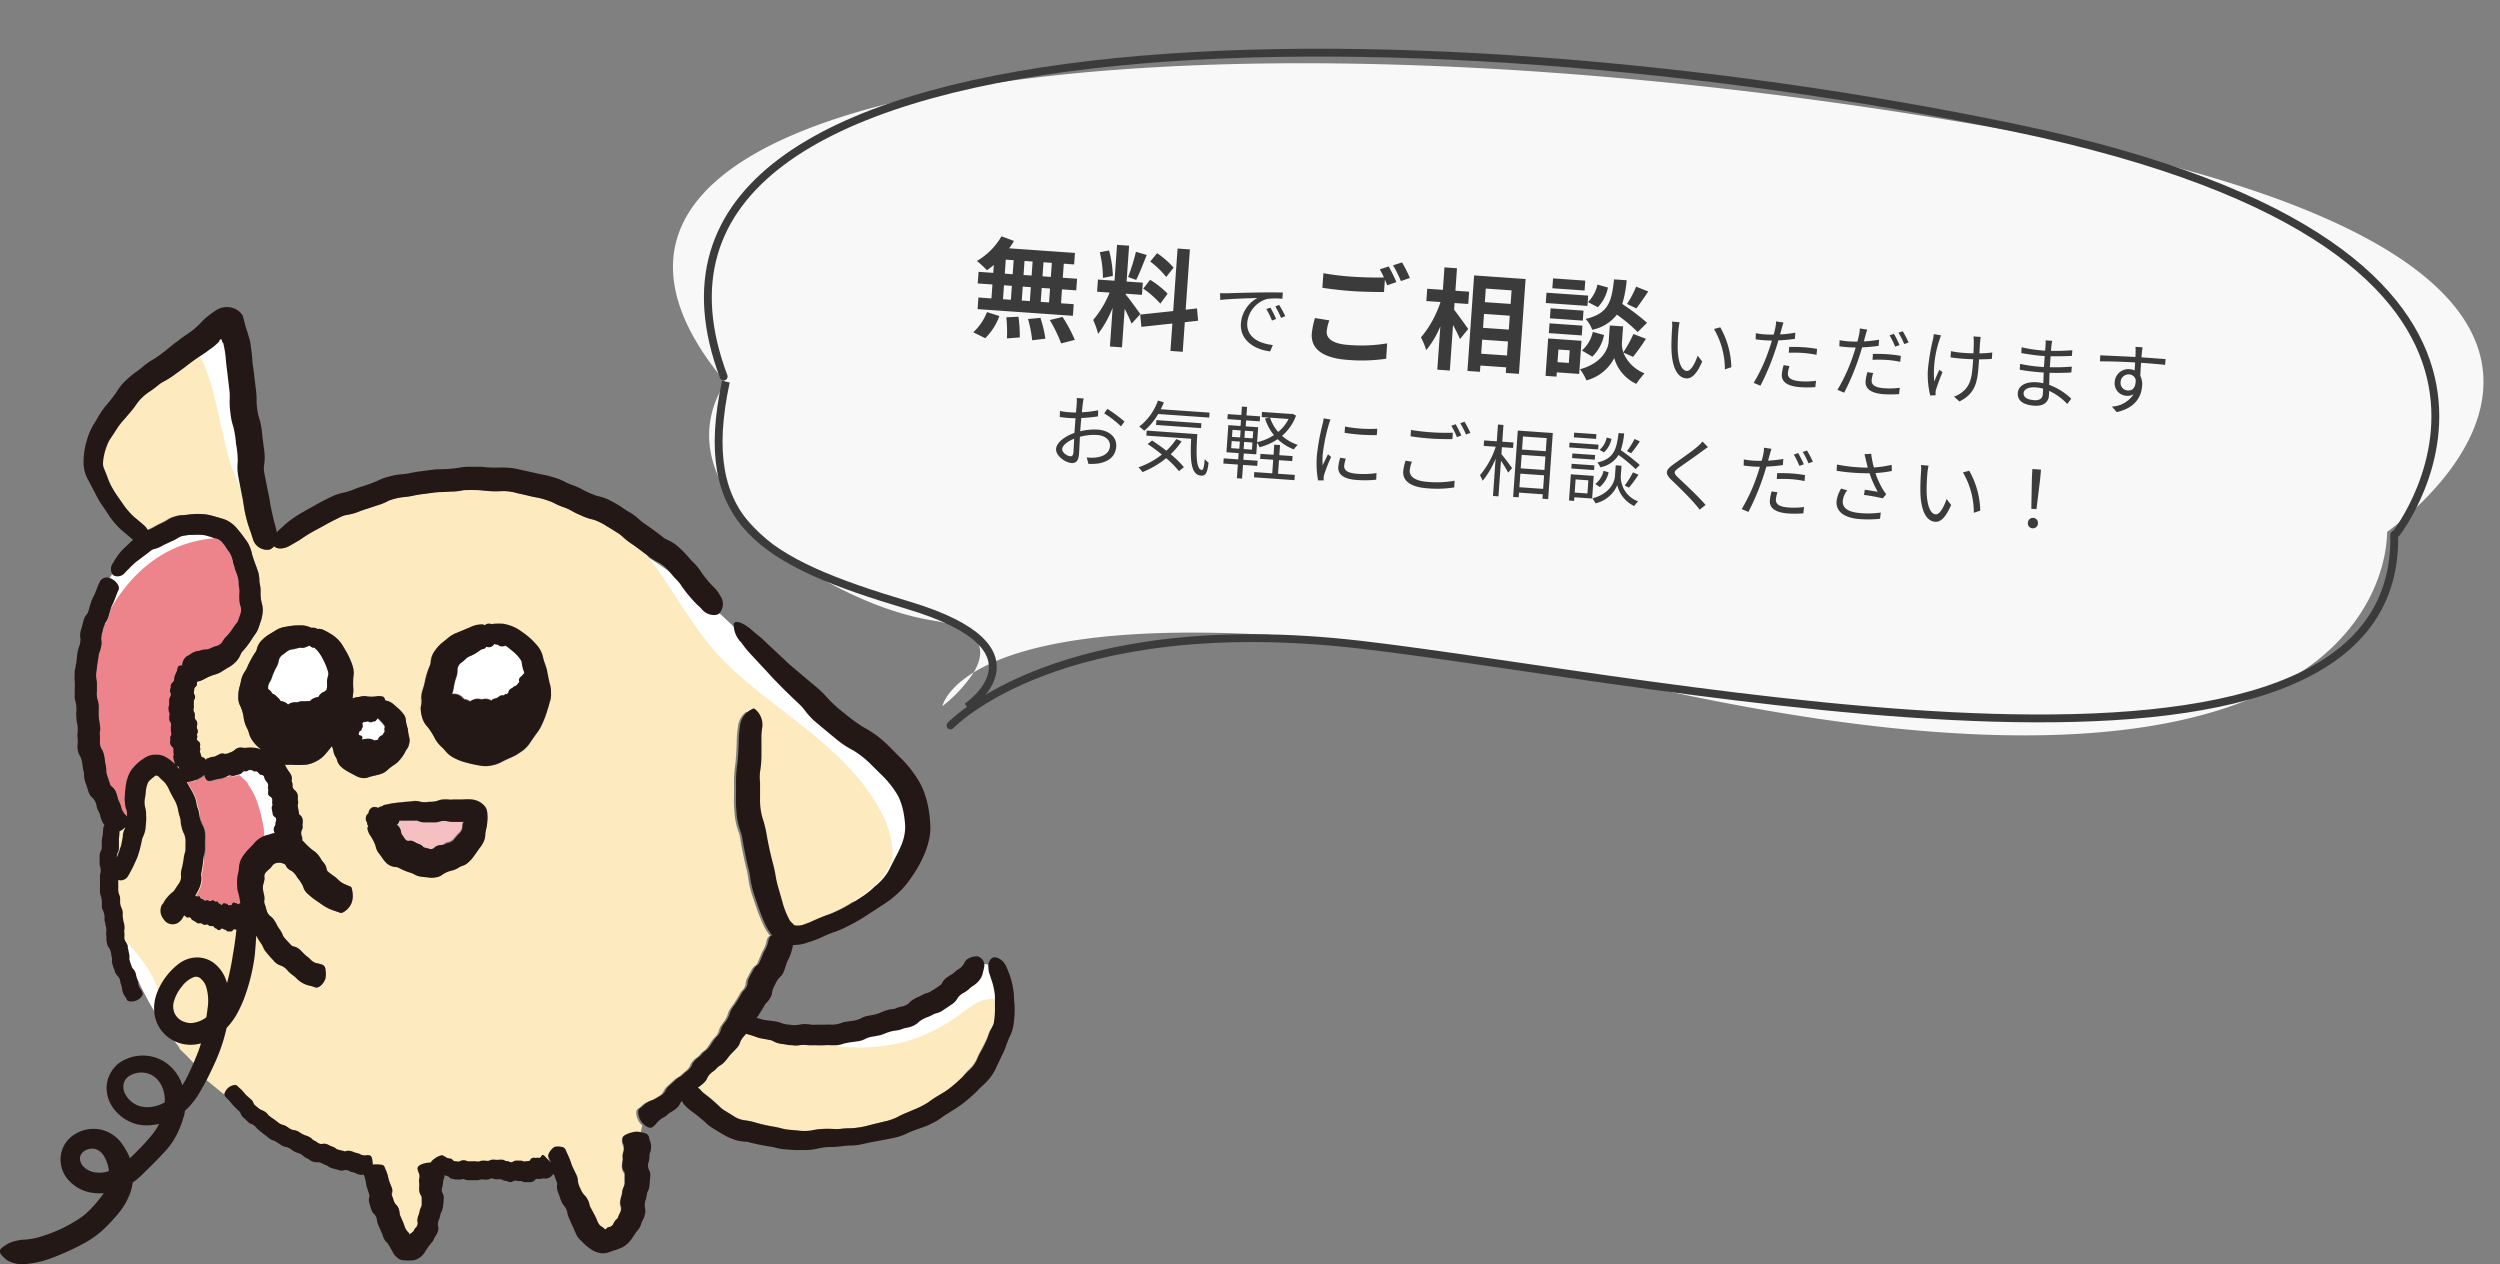 <svg xmlns="http://www.w3.org/2000/svg" width="318.5" height="161.073"><rect width="100%" height="100%" fill="#808080" stroke="none"/><g data-name="グループ 5314"><g data-name="グループ 5247"><path data-name="合体 8" d="M124.05 85.666a18.185 18.185 0 01-3.989 4.302s.396-2.094 3.989-4.302zm-5.294-6.63c-12.93-2.045-35.32-16.117-26.347-30.343-32.644-38.964 59.839-50.11 160.85-32.555 95.775 16.646 55.356 48.353 50.86 51.63-.024 3.947-2.667 38.678-88.88 20.876-61.914-12.785-83.627-7.627-91.19-2.978 1.531-2.572 1.532-5.55-5.293-6.63z" fill="#f8f8f8"/><path data-name="パス 2977" d="M133.878 35.277l-1.062-.074.126-1.789 1.062.075zm-.228 3.256l-1.062-.075.125-1.774 1.061.074zm-5.744-2.186l1.006.07-.124 1.775-1.006-.071zm3.423.24l-.124 1.774-1.034-.072.124-1.775zm-.93-1.554l.126-1.788 1.03.072-.126 1.788zm-2.264-1.956l1.006.07-.125 1.79-1.006-.071zm-1.596 1.685l-1.872-.13-.104 1.48 1.872.131-.124 1.775-1.663-.117-.104 1.481 12.142.852.104-1.481-1.617-.114.124-1.774 1.817.127.104-1.48-1.817-.128.126-1.788 1.317.092.103-1.465-8.383-.588a7.54 7.54 0 00.613-.94l-1.587-.589a8.613 8.613 0 01-3.129 3.137 15.426 15.426 0 011.277 1.182 9.625 9.625 0 00.876-.668zm-1.02 8.325a7.664 7.664 0 001.803-2.822l-1.579-.504a6.903 6.903 0 01-1.753 2.573zm2.687-2.662a17.78 17.78 0 01.078 2.688l1.637-.124a18.322 18.322 0 00-.166-2.637zm2.764.222a14.925 14.925 0 01.527 2.705l1.685-.205a15.607 15.607 0 00-.629-2.651zm2.772.125a18.04 18.04 0 011.447 2.98l1.745-.454a18.999 18.999 0 00-1.564-2.918zm15.772-6.673a10.526 10.526 0 00-2.1-1.844l-.876 1.062a11.27 11.27 0 012.038 1.968zm-3.86 2.678a11.845 11.845 0 012.172 1.908l.932-1.269a11.697 11.697 0 00-2.235-1.771zm-.935-4.699a26.054 26.054 0 01-.997 3.216l1.027.367c.406-.786.904-2.085 1.346-3.178zm-2.94 3.08a14.043 14.043 0 00-.488-3.25l-1.18.226a13.85 13.85 0 01.402 3.272zm3.493 4.864c-.266-.412-1.484-2.07-1.86-2.504l.006-.1 2.068.146.109-1.55-2.068-.144.32-4.567-1.537-.108-.32 4.569-2.112-.148-.109 1.549 1.597.112a12.967 12.967 0 01-2.098 3.489 9.897 9.897 0 01.634 1.771 14.374 14.374 0 001.848-3.324l-.346 4.932 1.537.108.344-4.904a18.708 18.708 0 01.878 1.887zm7.368.84l-.143-1.569-1.443.165.539-7.684-1.57-.11-.558 7.964-4.201.45.149 1.564 3.947-.425-.245 3.493 1.565.11.264-3.773zm2.794-3.515l.029.874c1.094-.154 3.656-.215 4.732-.26a4.064 4.064 0 00-2.103 3.243c-.156 2.225 1.88 3.361 3.722 3.56l.347-.808c-1.622-.174-3.395-.92-3.259-2.866a3.522 3.522 0 012.505-3 8.38 8.38 0 011.968-.022l.056-.798a75.433 75.433 0 00-2.708-.01c-1.846.021-3.746.079-4.4.103-.19.007-.511.004-.891-.012zm6.42 1.844l-.525.184a9.287 9.287 0 01.72 1.464l.526-.203a11.874 11.874 0 00-.724-1.441zm1.117-.343l-.505.195a9.273 9.273 0 01.74 1.456l.537-.213a13.214 13.214 0 00-.774-1.434zm6.389 1.967l-1.833-.297a10.235 10.235 0 00-.406 1.993c-.135 1.928 1.396 3.117 4.595 3.341a21.478 21.478 0 004.883-.15l.123-1.958a19.951 19.951 0 01-4.942.201c-2.012-.141-2.82-.83-2.756-1.738a5.25 5.25 0 01.336-1.392zm7.558-6.87l-1.135.37a10.335 10.335 0 01.53 1.034c-1.083.024-2.598 0-3.926-.093a32.86 32.86 0 01-3.787-.448l-.13 1.858a49.43 49.43 0 003.803.422c1.327.093 3.067.114 4.05.115l.11-1.567c.109.247.218.493.3.71l1.167-.41a20.681 20.681 0 00-.982-1.993zm1.707-.512l-1.15.369a14.85 14.85 0 01.998 2.005l1.15-.396a19.998 19.998 0 00-.998-1.98zm6.686 5.173l1.746.122.11-1.567-1.746-.122.2-2.864-1.596-.112-.201 2.864-1.996-.14-.11 1.565 1.802.126a13.63 13.63 0 01-2.493 4.515 8.204 8.204 0 01.673 1.62 12.012 12.012 0 001.8-3.033l-.387 5.515 1.596.112.408-5.809c.347.657.708 1.342.884 1.803l1.045-1.288c-.254-.37-1.341-1.892-1.793-2.457zm3.394 6.456l.125-1.788 3.288.23-.126 1.789zm3.643-4.841l-.124 1.774-3.284-.23.125-1.775zm.227-3.228l-.122 1.73-3.283-.23.121-1.73zm-4.771-1.905l-.853 12.168 1.596.112.056-.799 3.284.23-.05.713 1.676.118.848-12.082zm20.638 1.433a12.306 12.306 0 01-1.166 2.205l1.196.562c.433-.56 1-1.376 1.513-2.155zm1.394 4.603a29.121 29.121 0 00-3.16-2.398 14.777 14.777 0 00.563-3.021l-1.61-.113c-.306 2.759-.642 4.336-3.612 5.04a4.082 4.082 0 01.83 1.378 5.273 5.273 0 003.144-1.928 20.97 20.97 0 012.653 2.222zm-6.976 4.313a5.35 5.35 0 001.497-2.76l-1.43-.395a4.478 4.478 0 01-1.388 2.374zm.658-9.18a4.533 4.533 0 01-1.21 2.231l1.258.65a4.993 4.993 0 001.286-2.507zm-1.552-.503l-4.107-.288-.089 1.258 4.108.288zm.368 1.908l-5.31-.373-.091 1.314 5.309.372zm-.593 1.914l-4.192-.294-.09 1.271 4.192.294zm-4.414 2.863l4.192.294.087-1.245-4.191-.294zm2.655 2.192l-.113 1.607-1.439-.1.113-1.608zm1.503-1.214l-4.247-.298-.335 4.765 1.398.098.038-.545 2.85.2zm6.568 2.047a26.94 26.94 0 001.64-2.3l-1.6-.613a15.143 15.143 0 01-1.277 2.335 3.017 3.017 0 01-.183-1.192l.148-2.11-1.69-.119-.149 2.11c-.066.936-.906 2.717-3.64 3.466a6.981 6.981 0 01.812 1.419 5.583 5.583 0 003.541-2.841 5.182 5.182 0 002.803 3.286 13.16 13.16 0 011.049-1.345 4.785 4.785 0 01-2.693-2.646zm5.926-4.408l-.963-.088a4.513 4.513 0 01.007.893c-.04.58-.106 1.798-.077 2.673.088 2.603.93 3.605 1.879 3.672.669.047 1.318-.49 2.036-2.144l-.58-.753c-.329.98-.87 1.985-1.38 1.95-.708-.05-1.12-1.192-1.162-2.87a25.17 25.17 0 01.096-2.37 7.617 7.617 0 01.148-.963zm5.18.644l-.798.215a10.137 10.137 0 011.389 5.142l.821-.273a10.752 10.752 0 00-1.409-5.084zm8.82 4.941l-.744-.122a6.254 6.254 0 00-.232 1.167c-.07.988.755 1.527 2.332 1.638a13.3 13.3 0 001.94-.005l.086-.806a9.63 9.63 0 01-1.96.063c-1.427-.1-1.654-.577-1.621-1.046a3.538 3.538 0 01.203-.889zm-.76-5.55l-.953-.146a4.002 4.002 0 01-.088.826 18.77 18.77 0 01-.21.858c-.392.003-.753-.003-1.082-.026a9.063 9.063 0 01-1.193-.154l-.024.78a15.367 15.367 0 002.075.156c-.105.354-.222.727-.335 1.05a21.816 21.816 0 01-1.99 4.344l.858.36a30.66 30.66 0 001.878-4.461c.15-.43.292-.882.413-1.315a19.209 19.209 0 002.1-.194l.055-.788a14.812 14.812 0 01-1.942.225c.08-.266.147-.521.202-.728s.16-.57.235-.786zm.724 3.11l-.052.74a16.44 16.44 0 011.864.03 12.65 12.65 0 011.668.237l.073-.757a16.013 16.013 0 00-1.72-.211 20.2 20.2 0 00-1.833-.038zm10.708 3.33l-.743-.123a5.612 5.612 0 00-.233 1.167c-.069.988.755 1.537 2.332 1.648a13.178 13.178 0 001.937-.015l.086-.806a9.63 9.63 0 01-1.96.063c-1.427-.1-1.654-.577-1.621-1.046a3.538 3.538 0 01.202-.889zm-.764-5.54l-.953-.147a3.926 3.926 0 01-.087.816c-.044.197-.117.513-.21.858-.392.002-.753-.003-1.082-.026a9.063 9.063 0 01-1.193-.154l-.025.78a14.979 14.979 0 002.075.156c-.105.354-.22.727-.334 1.05a21.816 21.816 0 01-1.99 4.343l.858.361a30.276 30.276 0 001.877-4.461c.15-.431.283-.883.413-1.315a19.209 19.209 0 002.1-.194l.055-.778a16.718 16.718 0 01-1.94.214c.068-.265.145-.51.2-.728.054-.196.16-.57.236-.775zm.725 3.1l-.053.748a16.442 16.442 0 011.864.02 12.65 12.65 0 011.669.238l.073-.757a16.013 16.013 0 00-1.72-.211 20.2 20.2 0 00-1.833-.039zm2.667-2.562l-.545.193a11.433 11.433 0 01.71 1.444l.556-.202a11.156 11.156 0 00-.721-1.435zm1.126-.332l-.535.193a10.639 10.639 0 01.731 1.446l.556-.202a12.869 12.869 0 00-.752-1.437zm9.938.727l-.928-.065a6.017 6.017 0 01.048.605c.002.251-.015.922-.049 1.551-.42-.009-.85-.03-1.26-.058a11.218 11.218 0 01-1.598-.222l-.056.798c.427.06 1.133.14 1.612.173.41.03.84.05 1.27.06l-.022.309c-.134 1.916-.273 3.04-1.407 3.903a3.28 3.28 0 01-1.012.55l.69.62c2.202-1.099 2.316-2.725 2.477-5.02l.025-.35c.602.002 1.165-.019 1.629-.056l.057-.819a11.847 11.847 0 01-1.643.116c.034-.62.07-1.289.096-1.508a5.154 5.154 0 01.071-.587zm-5.06-.204l-.922-.155a4.154 4.154 0 01-.097.665 27.022 27.022 0 00-.658 3.956 11.146 11.146 0 00.307 3.2l.684-.032c-.003-.1-.003-.24-.006-.341a1.51 1.51 0 01.081-.446 26.77 26.77 0 01.804-2.16l-.411-.29a42.7 42.7 0 00-.646 1.49 13.275 13.275 0 01.649-5.25l.215-.637zm10.526 7.357c.032-.459.577-.792 1.525-.725a4.437 4.437 0 01.961.168c-.018.26-.025.5-.037.669-.048.689-.55.834-1.119.794-.988-.07-1.362-.447-1.33-.906zm3.646-6.654l-.849-.06a5.49 5.49 0 01-.002.602l-.05.709-.458-.032a18.177 18.177 0 01-2.54-.4l-.042.74c.624.114 1.845.3 2.543.349l.44.03-.099 1.398-.539-.038a18.508 18.508 0 01-2.501-.366l-.043.75c.713.13 1.807.266 2.485.314l.57.04c-.02.43-.034.91-.056 1.36a5.73 5.73 0 00-.834-.119c-1.437-.1-2.349.457-2.413 1.366-.067.958.676 1.521 2.113 1.622 1.298.091 1.806-.585 1.855-1.274.01-.16.016-.37.023-.62a7.376 7.376 0 012.31 1.676l.508-.676a7.962 7.962 0 00-2.805-1.761c.014-.48.022-1.022.038-1.542.95.036 1.834.018 2.78-.036l.063-.748a24.895 24.895 0 01-2.803.074l.098-1.397c.962.018 1.916-.006 2.71-.04l.062-.728a24.875 24.875 0 01-2.724.08c.018-.26.044-.479.053-.608a5.008 5.008 0 01.107-.665zm11.515.828l-.908-.064c.004.08.024.373.016.633 0 .14-.007.38-.026.66-1.489-.084-3.37-.156-4.478-.214l-.034.77a73.846 73.846 0 014.473.143c-.015.35-.04.71-.061 1.01a2 2 0 00-.661-.158 1.746 1.746 0 00-1.878 1.614 1.593 1.593 0 001.52 1.781 1.41 1.41 0 00.887-.208 3.47 3.47 0 01-2.769 1.58l.622.706c2.375-.535 3.138-1.986 3.233-3.333a2.431 2.431 0 00-.23-1.3c.022-.46.056-1.08.096-1.648l.14.01c1.457.102 2.363.185 2.92.254l.062-.737c-.48-.034-1.706-.13-2.924-.215l-.15-.01c.02-.27.046-.5.056-.649.02-.129.067-.517.094-.625zm-2.808 4.436a1.02 1.02 0 011.082-.987.9.9 0 01.844.691c.023.955-.389 1.397-.978 1.356a.963.963 0 01-.948-1.06zm-132.099 2.078l-.888-.063a5.275 5.275 0 010 .713c-.012.18-.053.618-.09 1.137-.28 0-.54-.008-.77-.024a9.257 9.257 0 01-1.272-.17l-.033.76a10.99 10.99 0 001.274.14c.21.014.46.022.74.021-.04.439-.073.908-.101 1.307l-.04.569c-1.182.408-2.281 1.204-2.34 2.032-.061.888 1.182 1.748 1.96 1.803.54.037.9-.238.965-1.166.03-.43.072-1.32.112-2.169a6.554 6.554 0 012.203-.236c.948.066 1.684.579 1.625 1.427-.065.918-.896 1.332-1.786 1.44a5.116 5.116 0 01-1.173-.012l.223.828a7.586 7.586 0 001.247-.053c1.39-.234 2.203-.95 2.288-2.157s-.909-2.06-2.366-2.161a7.566 7.566 0 00-2.221.215l.024-.35c.028-.399.072-.877.115-1.345a18.366 18.366 0 002.12-.203l.034-.78a13.455 13.455 0 01-2.083.256c.041-.449.088-.837.115-1.076a6.418 6.418 0 01.118-.683zm3.016 1.325l-.4.573a12.69 12.69 0 012.13 1.654l.454-.61a18.184 18.184 0 00-2.184-1.617zm-5.754 5.112c.032-.45.681-.985 1.526-1.307-.041.73-.069 1.41-.094 1.768-.023.33-.174.48-.404.464-.389-.028-1.06-.466-1.028-.925zm18.734-4.001l.044-.63-6.217-.435q.21-.422.392-.875l-.756-.234a7.185 7.185 0 01-2.389 3.323 6.244 6.244 0 01.645.526 7.988 7.988 0 001.774-2.132zm-1.046 1.34l.043-.619-5.729-.401-.043.618zm-3.157 1.394a7.914 7.914 0 01-1.258 1.486 27.39 27.39 0 00-1.824-1.301l-.563.451a22.298 22.298 0 011.811 1.341 10.197 10.197 0 01-2.982 1.626 4.202 4.202 0 01.509.608 11.515 11.515 0 003.023-1.774 11.755 11.755 0 011.628 1.658l.628-.517a12.89 12.89 0 00-1.68-1.642 9.956 9.956 0 001.39-1.648zm-3.766-1.077l-.045.639 5.709.4c-.131 2.729-.052 4.6 1.265 4.702.61.033.8-.405.958-1.648a2.97 2.97 0 01-.489-.465c-.079.837-.169 1.402-.368 1.388-.749-.052-.753-1.988-.583-4.564zm10.829 1.331l1.038.073-.064.908-1.038-.073zm.1-1.427l1.038.073-.063.898-1.038-.073zm2.581 1.084l-1.057-.074.063-.899 1.057.075zm-.1 1.437l-1.058-.074.063-.909 1.058.075zm4.666-3.905a5.191 5.191 0 01-1.33 1.652 5.363 5.363 0 01-1.035-1.818zm-3.99 5.978l.047-.658-1.817-.128.056-.798 1.587.111.104-1.477a2.988 2.988 0 01.31.573 7.386 7.386 0 002.31-1.031 6.118 6.118 0 002.064 1.308 3.053 3.053 0 01.502-.577 5.766 5.766 0 01-2.005-1.153 6.22 6.22 0 001.785-2.583l-.445-.222-.132.021-3.763-.264-.046.66.988.068-.56.112a6.43 6.43 0 001.136 2.115 6.639 6.639 0 01-2.14.903l.134-1.906-1.586-.111.053-.759 1.736.122.045-.639-1.736-.122.075-1.077-.658-.047-.076 1.078-1.727-.12-.044.638 1.726.121-.053.758-1.557-.109-.242 3.453 1.557.11-.056.798-1.847-.13-.046.66 1.847.129-.123 1.746.659.046.122-1.746zm2.77-.728l1.686.118.045-.639-1.687-.118.09-1.287-.738-.052-.09 1.287-1.667-.117-.045.64 1.667.116-.121 1.727-2.286-.16-.046.668 5.16.362.046-.669-2.136-.15zm8.414-4.284l-.056.798a23.516 23.516 0 004.101.288l.057-.808a17.117 17.117 0 01-4.102-.278zm.104 4.089l-.714-.12a5.376 5.376 0 00-.252 1.165c-.066.939.643 1.55 2.32 1.668a13.558 13.558 0 002.51-.035l.039-.84a11.037 11.037 0 01-2.494.086c-1.357-.095-1.655-.557-1.623-1.016a3.494 3.494 0 01.214-.908zm-1.957-4.991l-.882-.143a4.378 4.378 0 01-.12.704 28.14 28.14 0 00-.73 3.97 12.597 12.597 0 00.145 3.23h.722c-.003-.1-.003-.24-.006-.35a1.93 1.93 0 01.082-.446 20.418 20.418 0 01.865-2.186l-.397-.349c-.198.397-.48.98-.68 1.417a10.973 10.973 0 01.008-1.404 23.231 23.231 0 01.767-3.787c.052-.177.164-.49.226-.656zm10.257 1.33l-.057.81c.784.124 1.63.224 2.637.294.918.065 2.011.071 2.693.069l.058-.818a26.312 26.312 0 01-2.705-.05 25.011 25.011 0 01-2.626-.304zm.117 4.05l-.803-.136a5.647 5.647 0 00-.307 1.373c-.088 1.257 1.043 2.008 3.069 2.15a14.106 14.106 0 003.428-.11l.05-.859a12.596 12.596 0 01-3.44.15c-1.598-.112-2.33-.685-2.276-1.454a3.548 3.548 0 01.279-1.113zm5.57-4.774l-.555.192a10.442 10.442 0 01.72 1.455l.557-.212a15.685 15.685 0 00-.722-1.435zm1.126-.322l-.545.193a9.186 9.186 0 01.732 1.435l.565-.201a14.58 14.58 0 00-.752-1.427zm4.767 3.243l1.427.1.05-.698-1.428-.1.15-2.136-.699-.05-.15 2.136-1.616-.113-.05.699 1.528.107a10.674 10.674 0 01-2.01 3.63 4.139 4.139 0 01.341.706 10.462 10.462 0 001.653-2.833l-.334 4.77.698.05.319-4.541a16.387 16.387 0 01.916 1.518l.502-.576a36.467 36.467 0 00-1.359-1.79zm2.23 5.1l.12-1.726 3.025.212-.121 1.727zm3.477-6.254l-.117 1.667-3.024-.213.117-1.666zm-3.188 2.133l3.024.212-.12 1.717-3.025-.212zm-.495-3.094l-.593 8.454.708.05.042-.6 3.024.213-.04.568.729.051.59-8.423zm14.868 1.073a9.514 9.514 0 01-.961 1.548l.533.268a15.307 15.307 0 001.109-1.517zm-3.547-.188a2.711 2.711 0 01-.903 1.571l.55.32a3.036 3.036 0 00.963-1.728zm4.217 3.505a23.61 23.61 0 00-2.415-1.894 9.776 9.776 0 00.43-2.127l-.718-.05c-.249 2.109-.61 3.267-2.7 3.752a2.148 2.148 0 01.378.608 3.478 3.478 0 002.327-1.572 19.728 19.728 0 012.17 1.807zm-1.376 2.882a16.322 16.322 0 001.21-1.65l-.702-.3a10.384 10.384 0 01-1.05 1.671zm-3.725-.08a3.31 3.31 0 001.135-1.877l-.65-.186a2.871 2.871 0 01-1.05 1.672zm-.42-6.73l-2.835-.198-.042.598 2.834.2zm.267 1.333l-3.693-.26-.042.61 3.692.259zm-.434 1.323l-2.894-.203-.041.59 2.894.202zm-3.028 1.714l2.894.203.042-.6-2.894-.202zm2.17 1.506l-.117 1.676-1.627-.114.118-1.676zm.682-.564l-2.914-.205-.235 3.344.649.045.032-.459 2.266.159zm3.54-1.296l-.738-.052-.1 1.427c-.04.569-.502 2.151-2.873 2.787a3.408 3.408 0 01.397.63 3.98 3.98 0 002.77-2.313 3.97 3.97 0 002.16 2.659 6.145 6.145 0 01.493-.598 3.362 3.362 0 01-2.208-3.113zm11.01-2.377l-.693-.71a4.737 4.737 0 01-.616.628c-.727.641-2.328 1.732-3.12 2.308-.952.696-1.102 1.117-.209 1.972.874.833 2.3 2.237 2.948 3.004.233.257.445.523.638.777l.755-.609c-.984-1.132-2.65-2.683-3.507-3.485-.6-.584-.58-.743.055-1.21.782-.567 2.299-1.604 3.02-2.155.179-.128.507-.365.728-.52zm8.862 5.766l-.744-.122a5.612 5.612 0 00-.232 1.167c-.07.988.754 1.537 2.331 1.648a13.178 13.178 0 001.937-.015l.086-.806a9.63 9.63 0 01-1.96.063c-1.427-.1-1.654-.577-1.621-1.046a3.538 3.538 0 01.203-.889zm-.765-5.54l-.953-.146a3.926 3.926 0 01-.087.816 19.1 19.1 0 01-.21.858c-.392.002-.753-.003-1.082-.026a9.063 9.063 0 01-1.193-.154l-.024.78a14.979 14.979 0 002.074.156c-.104.354-.22.727-.334 1.05a21.816 21.816 0 01-1.99 4.343l.858.361a30.276 30.276 0 001.878-4.461c.15-.431.282-.883.413-1.315a19.209 19.209 0 002.1-.194l.054-.778a16.718 16.718 0 01-1.94.214c.068-.265.145-.51.2-.728.055-.196.161-.57.236-.775zm.725 3.1l-.052.749a16.442 16.442 0 011.864.02 12.65 12.65 0 011.668.238l.073-.757a16.013 16.013 0 00-1.72-.211 20.2 20.2 0 00-1.833-.039zm2.667-2.56l-.545.192a11.433 11.433 0 01.71 1.444l.557-.202a11.156 11.156 0 00-.722-1.435zm1.126-.333l-.535.193a10.638 10.638 0 01.731 1.446l.556-.202a12.869 12.869 0 00-.752-1.437zm7.523 1.27c.054.235.133.54.227.919a20.91 20.91 0 01-3.934-.397l-.036.8a25.705 25.705 0 004.19.314 13.364 13.364 0 001.048 2.36c-.356-.065-1.09-.177-1.646-.266l-.107.665a22.61 22.61 0 012.387.438l.448-.53c-.138-.18-.276-.36-.402-.56a10.645 10.645 0 01-.974-2.134 14.874 14.874 0 002.095-.265l-.035-.784a12.85 12.85 0 01-2.26.333 11.953 11.953 0 01-.34-1.74l-.855.051c.071.266.14.582.194.796zm-2.393 3.814l-.766-.235a3.902 3.902 0 00-.595 1.624c-.096 1.357 1.054 2.13 2.95 2.272a14.53 14.53 0 002.59-.039l.095-.795a11.152 11.152 0 01-2.592.069c-1.476-.114-2.315-.594-2.249-1.542a2.574 2.574 0 01.567-1.354zm10.36-3.145l-.967-.088a4.513 4.513 0 01.008.893c-.041.58-.106 1.798-.077 2.673.088 2.603.93 3.605 1.878 3.672.669.047 1.318-.49 2.036-2.144l-.58-.753c-.329.98-.87 1.985-1.38 1.95-.708-.05-1.12-1.192-1.162-2.87a25.17 25.17 0 01.096-2.37 7.617 7.617 0 01.148-.963zm5.18.644l-.798.215a10.137 10.137 0 011.385 5.142l.821-.273a10.752 10.752 0 00-1.408-5.084zm7.914 4.848l.658.046.472-3.858.102-1.176-1.098-.077-.062 1.179zm.156 2.488a.631.631 0 00.685-.614.641.641 0 10-1.277-.09.625.625 0 00.592.704z" fill="#3b3b3b"/><path data-name="パス 2348" d="M123.187 90.057s11.126-7.38-7.485-12.944-27.113-10.42-23.225-28.49" fill="none" stroke="#3b3b3b"/><path data-name="パス 2349" d="M121.096 92.424s13.83-14.74 52.236-10.287 132.556 25.025 131.691-14.02" fill="none" stroke="#3b3b3b" stroke-linecap="round"/><path data-name="パス 2347" d="M305.286 67.946s27.972-35.734-48.71-51.68S74.257.271 92.196 47.97" fill="none" stroke="#3b3b3b" stroke-linecap="round"/></g><g data-name="グループ 5248"><path data-name="パス 2524" d="M29.665 67.94a3.749 3.749 0 00-2.306-.958 14.193 14.193 0 00-8.965 2.224 14.358 14.358 0 00-3.643 3.323c-1.348 1.739-2.448 3.962-1.7 6.2a3.264 3.264 0 006.351-1.443 1.608 1.608 0 01.154-.319l.331-.485a11.628 11.628 0 01.911-.958l.438-.367h.059c.367-.248.745-.485 1.124-.7l.591-.3a13.33 13.33 0 012.117-.568 12.159 12.159 0 012.176 0 3.193 3.193 0 002.306-.946 3.252 3.252 0 000-4.613z" fill="#fff"/><path data-name="パス 2525" d="M34.833 98.285a3.229 3.229 0 00-1.94-1.49 3.347 3.347 0 00-2.519.331 3.229 3.229 0 00-1.49 1.94 7.4 7.4 0 01-.118.875 3.134 3.134 0 00.319 1.348 18.379 18.379 0 011.183 4.329 19.5 19.5 0 01.106 2.626 3.276 3.276 0 003.252 3.264 3.335 3.335 0 003.27-3.264 22.128 22.128 0 00-2.063-9.959z" fill="#fff"/><path data-name="パス 2526" d="M114.962 101.621c-.887-2.72-2.744-4.139-4.92-5.819a70.47 70.47 0 01-5.571-4.9c-7.179-6.9-13.53-14.689-22.069-20.011-3.548-2.224-6.848 3.418-3.3 5.63 6.812 4.246 12.146 10.29 17.741 15.967a91.263 91.263 0 008.788 8.054c1.514 1.183 2.9 1.9 3.347 3.856.26 1.183.71 3.619-.875 4.057-4.045 1.112-2.365 7.4 1.739 6.292 5.735-1.583 6.729-8.183 5.12-13.126z" fill="#fff"/><path data-name="パス 2527" d="M124.977 122.791a3.347 3.347 0 00-3.264 3.264v.213c0 .035-.284.461-.308.52a8.434 8.434 0 01-.65.65 7.482 7.482 0 00-.721.509c-.733.461-1.5.887-2.259 1.289-.4.225-.8.426-1.183.627l-.225.095-.39.142c-1.608.544-2.886.272-4.873.331a23.051 23.051 0 00-6.28 1.053 3.258 3.258 0 001.739 6.28 15.979 15.979 0 015.985-.8 15.162 15.162 0 007.179-1.407c4.057-1.857 8.338-4.624 8.6-9.462a3.3 3.3 0 00-3.347-3.3z" fill="#fff"/><path data-name="パス 2528" d="M31.734 61.231q-.284-1.774-.5-3.548a36.828 36.828 0 00-.319-5.464l-.13-4.66c-.059-2.058-.083-4.577-2.484-5.287s-3.832 2.176-4.92 3.9a2.472 2.472 0 00.875 3.347 2.424 2.424 0 001.443.308c.083 1.928.225 3.867.414 5.783l.118 4.187a2.507 2.507 0 00.615 1.585c.059.367.106.733.166 1.1a2.484 2.484 0 003.016 1.715 2.519 2.519 0 001.706-2.966z" fill="#fff"/><path data-name="パス 2529" d="M32.964 135.789a25.4 25.4 0 01-8.031-7.759 40.427 40.427 0 01-2.886-5.062 38.511 38.511 0 01-1.088-2.484 6.623 6.623 0 01-.745-2.945 2.519 2.519 0 00-1.7-3 2.46 2.46 0 00-3 1.715c-.414 2.9.6 5.369 1.762 7.971a41.393 41.393 0 003.252 6 31.164 31.164 0 009.97 9.793c2.715 1.59 5.175-2.635 2.466-4.229z" fill="#fff"/><path data-name="パス 2530" d="M112.703 104.353c-4.116-8.764-13.317-13.223-20-19.657-4.151-4.009-6.789-9.462-10.313-14.015-.639-.461-1.254-.958-1.916-1.407a8.56 8.56 0 01-1.183-.934 4.058 4.058 0 00-.769-.556 30.37 30.37 0 00-1.183-.733 7.843 7.843 0 00-1.727-.863 6.61 6.61 0 01-1.549-.52 11.117 11.117 0 01-1.289-.627 4.991 4.991 0 00-.911-.414 8.8 8.8 0 01-1.407-.615 10.7 10.7 0 00-1.951-.627c-.331-.059-.65-.106-1.289-.272l-1.325-.3a6.339 6.339 0 00-1.951-.26 13.949 13.949 0 01-1.561 0l-1.277-.118a20.834 20.834 0 00-2.105 0 6.434 6.434 0 01-1.478.166l-1.3.071a10.094 10.094 0 00-1.124.083c-.8.13-1.62.189-2.365.355a11.213 11.213 0 01-1.431.213 7.947 7.947 0 00-1.81.449 6.67 6.67 0 01-1.431.591l-1.183.39c-.284.095-.556.166-1.1.378a6.493 6.493 0 01-1.6.449 2.7 2.7 0 00-.769.248c-.733.355-1.467.721-2.164 1.124l-1.183.639a18.923 18.923 0 00-1.892 1.183l-1.183.686c-.781.485-1.715.532-2.07.106a1.466 1.466 0 01-.568.426 1.869 1.869 0 01-2.129-1.313 1.455 1.455 0 00-.095-.3c-.13-.426-.213-.674-.308-.911a17.233 17.233 0 01-.745-2.909 11.638 11.638 0 00-.213-1.183l-.3-1.5a20.106 20.106 0 01-1.668-4.53c-.639-2.448-1.088-4.944-1.727-7.4-.308-1.183-.71-2.235-1.088-3.359l-.071-.154c-.106-.225-.225-.461-.355-.686s-.166-.26-.248-.39a21.3 21.3 0 00-1.963 1.419l-1.183.863a11.328 11.328 0 01-1.4.9 4.508 4.508 0 00-.816.532 13.01 13.01 0 01-1.242.911 6.387 6.387 0 00-1.4 1.336 11.48 11.48 0 01-1.017 1.325 32.6 32.6 0 01-.9 1.041 9.276 9.276 0 00-.65.863c-.4.639-.615.946-.816 1.254a3.808 3.808 0 00-.449.852 7.51 7.51 0 00-.544 2.247 1.668 1.668 0 00.083.65c.118.3.284.686.544 1.384a7.546 7.546 0 00.58 1.242 10.477 10.477 0 00.591.946l.9 1.289a9.012 9.012 0 001.348 1.5c.307.237.6.5 1.183.993a2.579 2.579 0 01.485.615 8.136 8.136 0 001.183-.6c.319-.166.946-.438 1.266-.65a3.548 3.548 0 011.017-.473 3.477 3.477 0 011.017-.177 5.512 5.512 0 00.721-.071 8.825 8.825 0 011.774-.059 4.507 4.507 0 01.982.142c.39.083 1.183.331 1.561.438a3.383 3.383 0 011.112.556 3.879 3.879 0 01.769.733 15.681 15.681 0 011.135 1.36 3.869 3.869 0 01.568.993 5.3 5.3 0 01.272.887c.083.343.331 1.041.461 1.384s.166.426.3.84a3.548 3.548 0 01.166 1.053 2.565 2.565 0 00.083.627 4.319 4.319 0 01.071 1.017 4.934 4.934 0 00.154 1.313 3.04 3.04 0 01.12 1.177 4.863 4.863 0 01-.2 1.029c-.071.189-.13.39-.272.792a3.063 3.063 0 01-.532 1.029c-.095.142-.213.3-.4.6a10.432 10.432 0 01-1.1 1.455 1.183 1.183 0 00-.307.473 3.052 3.052 0 01-.769 1.076 3.844 3.844 0 01-.84.591l-.674.414a3.1 3.1 0 01-.993.461 6.48 6.48 0 00-1.289.544 2.921 2.921 0 01-.993.367v.343a.485.485 0 01-.213.343c-.166.13-.13.343-.142.449a.769.769 0 000 .461.533.533 0 01.118.355.5.5 0 01-.107.331.378.378 0 00-.059.213v.532a1.451 1.451 0 010 .308.7.7 0 000 .461.722.722 0 01.13.343 1.6 1.6 0 010 .272.639.639 0 00.118.461.52.52 0 01.177.319.639.639 0 010 .308 1.183 1.183 0 000 .5.734.734 0 01.083.272.521.521 0 01-.083.367.213.213 0 000 .2.674.674 0 010 .331.319.319 0 00.118.39.544.544 0 01.26.331.8.8 0 010 .284.948.948 0 000 .248.662.662 0 010 .355.248.248 0 000 .213l.166.52c0 .083.071.106.166.13a.563.563 0 01.378.284.591.591 0 010 .272c0-.237.13-.414.2-.414a.485.485 0 00.213-.071 1.739 1.739 0 01.568-.142.481.481 0 00.272-.071l.6-.3a.745.745 0 01.532 0 1.183 1.183 0 00.651-.142 1.857 1.857 0 00.627-.319 1.183 1.183 0 01.509-.307 1.325 1.325 0 01.591 0 2.174 2.174 0 00.4 0 5.142 5.142 0 011.041 0 1.609 1.609 0 01.58.13l.272.083-.118-.106a4.837 4.837 0 01-.792-.792 3.111 3.111 0 01-.627-1.183 3.1 3.1 0 00-.284-.71 4.175 4.175 0 01-.378-1.183 5.465 5.465 0 00-.4-1.478 2.365 2.365 0 01-.3-1.336 4.919 4.919 0 01.142-1.124 9.108 9.108 0 00.213-.887 3.325 3.325 0 01.473-1.124 2.671 2.671 0 00.355-.662 12.67 12.67 0 01.911-1.679 1.182 1.182 0 00.272-.544 2.366 2.366 0 01.71-1.183 4.423 4.423 0 01.9-.7l.792-.485a3.2 3.2 0 011.289-.461 8.94 8.94 0 011.892-.177 2.862 2.862 0 011.336.307h.095a1.63 1.63 0 01.237 0 .592.592 0 01.307.071.4.4 0 01.13.083 1.36 1.36 0 01.816.13 7.1 7.1 0 01.828.449 4.328 4.328 0 011.6 1.538l.461.781a9.52 9.52 0 01.816 1.845 2.921 2.921 0 01.083 1.348 10.711 10.711 0 000 1.632c0 .449-.071.733-.095 1.124a3.683 3.683 0 01.5-.154 2.98 2.98 0 00.58-.095 1.656 1.656 0 01.8 0 4.531 4.531 0 001.053 0 1.845 1.845 0 01.828 0c.225 0 .343.26.4.509a2.117 2.117 0 011.076.5c.106.106.213.177.426.378a5.134 5.134 0 01.852.9 1.443 1.443 0 01.272.792 5.051 5.051 0 00.248 1.029 5.983 5.983 0 00.166 1.064 1.491 1.491 0 010 .84 1.668 1.668 0 01-.308.721 2.438 2.438 0 00-.26.461 5.619 5.619 0 01-.733 1.005 2.65 2.65 0 01-.509.438 9.986 9.986 0 00-.852.639 2.58 2.58 0 01-.639.473 3.548 3.548 0 01-.662.225c-.284.083-.769.166-1.183.3a1.549 1.549 0 01-.97.083 2.366 2.366 0 01-.781-.308c-.319-.154-.9-.473-1.183-.65a3.916 3.916 0 01-.615-.473 1.644 1.644 0 01-.461-.757 1.714 1.714 0 00-.213-.485 1.881 1.881 0 01-.272-.733 2.708 2.708 0 00-.2-.627c-.26.343-.615.769-.84 1.029a3.548 3.548 0 01-1.183.911 3.772 3.772 0 01-1.266.426 16.09 16.09 0 01-2.011 0 4.046 4.046 0 01-.7 0 .886.886 0 01.083.142 5.711 5.711 0 00.438.733 1.679 1.679 0 01.26.414.982.982 0 01.118.556.414.414 0 000 .319 1.076 1.076 0 01.083.5.733.733 0 00.26.568 1.065 1.065 0 01.355.473 1.337 1.337 0 01.071.473 1.184 1.184 0 000 .355 1.063 1.063 0 010 .532.709.709 0 000 .331l.142.816a.26.26 0 00.154.225.875.875 0 01.307.568 1.833 1.833 0 010 .5.875.875 0 000 .355.958.958 0 01-.13.52 1.089 1.089 0 000 .674.97.97 0 01.083.5.189.189 0 010 .106 2.057 2.057 0 01.284.26 9.061 9.061 0 001.076.993 2.744 2.744 0 01.745.686 4.47 4.47 0 01.355.556l.319.4a1.383 1.383 0 01.319.721.6.6 0 00.177.343 9.885 9.885 0 00.9.674c.248.2.355.319.473.426a2.673 2.673 0 00.887.556l.568.248c.213 0 .26.485.307.828a2.827 2.827 0 01-.071 1.088 2.2 2.2 0 01-.6.97c-.272.26-.674.58-.958.438l-.7-.248a5.417 5.417 0 01-1.549-.769l-.591-.414a9.167 9.167 0 01-1.254-.982 1.8 1.8 0 01-.58-.946 5.652 5.652 0 00-.733-1.112 2.52 2.52 0 00-.71-.84 1.526 1.526 0 01-.52-.343.98.98 0 01-.225-.331.272.272 0 00-.13-.166 2.58 2.58 0 00-.52-.189 1.942 1.942 0 00-.414 0 1 1 0 00-.651.343 1.892 1.892 0 01-.355.426 3.546 3.546 0 00-.343.308.946.946 0 00-.343.639 1.182 1.182 0 010 .509 3.192 3.192 0 01-.13.5 2.235 2.235 0 000 .887c0 .142.071.272.118.556a1.867 1.867 0 010 .7.994.994 0 00.083.426c.118.319.142.5.2.662a1.467 1.467 0 00.449.8 1.751 1.751 0 01.568.6 4.038 4.038 0 01.343.6 3.654 3.654 0 00.308.485 3.893 3.893 0 01.379.662 1.466 1.466 0 00.248.449c.272.307.556.615.84.911a.556.556 0 00.343.189 1.75 1.75 0 01.792.414l.473.473a3.315 3.315 0 00.39.355 3.344 3.344 0 01.532.473 1.5 1.5 0 00.816.438 4.389 4.389 0 01.662.177.7.7 0 01.378.639 2.932 2.932 0 010 1.076c-.142.6-.863 1.419-1.4 1.124a5.131 5.131 0 00-.6-.177 3.194 3.194 0 01-1.644-.9 3.787 3.787 0 00-.461-.4 4.733 4.733 0 01-.651-.556 2.082 2.082 0 00-.863-.686 1.9 1.9 0 01-.9-.556 3.265 3.265 0 00-.118-1.325l-1.348-4.731a3.016 3.016 0 00-2.98-2.283 3.548 3.548 0 00-1.928-.154 2.673 2.673 0 00-.946-.3 15.376 15.376 0 01-1.987-6.753c-.343-3.548.343-7.96-2.531-10.644-1.384-1.277-4.222-1.36-5.121.65a25.227 25.227 0 00-1.774 5.914c-3.276 4.731-2.791 10.384-1.3 15.647a19.734 19.734 0 001.384 1.679 20.958 20.958 0 013.347 4.672c1.005 2.224 1.632 4.648 2.484 6.931.248.651.532 1.265.792 1.892a17.232 17.232 0 003.891 2.886l-.532 1.029 2.153 1.762h.248a1.868 1.868 0 01.438-.639c.379-.307.97-.485 1.183-.237a1.692 1.692 0 00.272.26 5.039 5.039 0 01.6.627c.071.071.118.154.248.284l.6.532a.875.875 0 01.307.461c.095.248.343.39.473.509a2.247 2.247 0 00.556.39 1.917 1.917 0 01.473.237 1.183 1.183 0 01.343.331.674.674 0 00.248.225c.189.177.438.307.651.473s.26.2.343.26a1.632 1.632 0 00.6.343 2.235 2.235 0 01.473.177l.355.237a1.4 1.4 0 00.615.272 1.384 1.384 0 01.509.142 2.708 2.708 0 01.39.237 3.688 3.688 0 00.65.319 1.311 1.311 0 01.414.166.969.969 0 01.4.3 2.37 2.37 0 00.26.177 1.714 1.714 0 01.414.248.993.993 0 00.58.189.957.957 0 01.556 0 2.117 2.117 0 01.414.177 2.368 2.368 0 00.319.142 1.266 1.266 0 01.461.237 1.041 1.041 0 00.272.154l.781.189a.248.248 0 00.26 0 1.064 1.064 0 01.6 0 1.608 1.608 0 01.438.154l.331.095a1.469 1.469 0 01.473.177 1.312 1.312 0 00.639.118 1.183 1.183 0 01.485 0c.142 0 .284.118.343.473a4.34 4.34 0 01.071.71 3.075 3.075 0 01.958 0c.39 0 .509.142.568.307a2.616 2.616 0 00.166.4 5.721 5.721 0 01.3.97 3.55 3.55 0 00.107.4l.343.863a.935.935 0 010 .639c-.071.3.13.591.177.781a1.809 1.809 0 00.331.7 1.336 1.336 0 01.355.5 2.238 2.238 0 01.118.556 1.04 1.04 0 00.083.355l.367.852a4.577 4.577 0 01.177.473 1.917 1.917 0 00.378.7.816.816 0 01.166.177.507.507 0 01.083.118.154.154 0 010 .071s0 .13.083 0a.662.662 0 00.083-.177.249.249 0 000 .071h.059a1.683 1.683 0 01.154-.142.662.662 0 00.213-.248 1.182 1.182 0 01.284-.4.9.9 0 00.189-.6 1.183 1.183 0 010-.591c.071-.225.107-.343.154-.461a3.034 3.034 0 00.095-.367 1.81 1.81 0 01.166-.509.744.744 0 00.095-.343v-.9a.5.5 0 00-.083-.272 1.183 1.183 0 01-.225-.65 2.652 2.652 0 010-.509 2.151 2.151 0 000-.414 1.327 1.327 0 010-.568 1.183 1.183 0 00-.059-.745 1.479 1.479 0 01-.166-.556c0-.355.65-.686 1.561-.745h.118a1.656 1.656 0 01.449-.461 2.259 2.259 0 011.053-.485l.106.083a1.476 1.476 0 01.331.177.439.439 0 00.166.095 2.21 2.21 0 00.438.083.568.568 0 01.3.213c.106.154.319.118.438.13a.733.733 0 00.449 0 .769.769 0 01.379-.095.65.65 0 01.343.071.638.638 0 00.248.059h.6a1.076 1.076 0 01.319 0 1.289 1.289 0 00.52 0 .816.816 0 01.379-.083h.331a.911.911 0 00.5 0 .8.8 0 01.39-.118.816.816 0 01.343 0 2.884 2.884 0 00.556 0 .924.924 0 01.331 0 .591.591 0 01.367.106.4.4 0 00.237.071.816.816 0 01.355.083.426.426 0 00.438 0 .6.6 0 01.414-.142 1.041 1.041 0 01.307 0h.26a.8.8 0 01.343.083.225.225 0 00.213 0 2.72 2.72 0 00.532-.059c.071 0 .106 0 .13-.118a.568.568 0 01.308-.26.39.39 0 01.284 0 .461.461 0 00.189 0 .5.5 0 01.3 0 .307.307 0 00.3-.142.721.721 0 01.166-.237c.083 0 .166 0 .426.284s.485.485.686.733a2.24 2.24 0 00-.106-.26c-.059-.154-.13-.3-.225-.6s.426-1.017.8-1.183a1.844 1.844 0 01.828 0 .639.639 0 01.568.39c.095.26.166.367.213.485a12.058 12.058 0 01.485 1.183 3.294 3.294 0 00.177.485l.5 1.041a1.8 1.8 0 01.177.769 2.9 2.9 0 00.307.934 3.1 3.1 0 00.485.828 1.727 1.727 0 01.449.591 2.022 2.022 0 01.237.627 1.279 1.279 0 00.166.438l.544 1.017c.142.272.189.426.26.568a1.609 1.609 0 00.449.721 1.358 1.358 0 01.343.237l.154.13a.154.154 0 00.237 0 .253.253 0 01.213-.189 1.253 1.253 0 01.26-.071.829.829 0 00.378-.307 2.921 2.921 0 01.166-.308 1.183 1.183 0 01.319-.378.544.544 0 00.177-.272 2.623 2.623 0 01.236-.532 1.183 1.183 0 00.13-.792 1.4 1.4 0 01-.083-.769 3.551 3.551 0 01.142-.6 2.363 2.363 0 00.095-.485 1.952 1.952 0 01.189-.674 1.5 1.5 0 00.13-.438v-1.124a.473.473 0 00-.095-.343 1.4 1.4 0 01-.237-.792 4.022 4.022 0 01.071-.639 1.734 1.734 0 000-.5 1.645 1.645 0 01.118-.7 1.68 1.68 0 00-.059-.9 1.183 1.183 0 01-.106-.662c0-.213.13-.414.568-.591a4.211 4.211 0 011.088-.307 2.282 2.282 0 01.71.071l.225-1.017a2.248 2.248 0 01-.414-.473c-.367-.58-.52-1.467-.13-1.644a2.639 2.639 0 00.378-.3 2.63 2.63 0 01.556-.438 3.467 3.467 0 01.65-.3 1.68 1.68 0 00.426-.189l.568-.343a1.573 1.573 0 00.639-.591 1.88 1.88 0 01.485-.686l.852-.781a2.13 2.13 0 01.58-.4 2.364 2.364 0 00.367-.284 5.091 5.091 0 01.485-.426 1.987 1.987 0 00.6-.674 1.963 1.963 0 01.414-.686 2.529 2.529 0 01.52-.449 1.892 1.892 0 00.343-.319 1.549 1.549 0 01.532-.485 3.241 3.241 0 00.639-.757l.343-.52a4.994 4.994 0 01.4-.485 1.845 1.845 0 00.509-.8 2.021 2.021 0 01.3-.686c.177-.26.26-.367.355-.485a3.632 3.632 0 00.473-.9 1.9 1.9 0 01.272-.651 5.9 5.9 0 01.343-.509 3.34 3.34 0 00.3-.438c.2-.319.414-.651.591-.982a1.928 1.928 0 01.4-.544 1.573 1.573 0 00.39-.792 1.857 1.857 0 01.177-.71l.284-.544c.059-.106.13-.225.26-.473a1.585 1.585 0 01.52-.615.567.567 0 00.248-.3c.166-.343.307-.7.449-1.053a3.277 3.277 0 01.284-.58 3.958 3.958 0 00.39-.97 2.368 2.368 0 01.177-.6.58.58 0 01.331-.284 7.358 7.358 0 01-1.005-1.7c-.4-.934-.568-1.407-.733-1.881l-.52-1.526a11.978 11.978 0 01-.52-2.176 8.74 8.74 0 00-.272-1.384 53.734 53.734 0 01-.721-3.548 4.851 4.851 0 00-.26-1.053 9.047 9.047 0 01-.509-2.519 15.007 15.007 0 01-.059-2.07v-1.6a15 15 0 01.142-2.212c.106-.721.177-2.153.2-2.886a14.391 14.391 0 01.177-2.188 2.614 2.614 0 011.774-2.176 2.555 2.555 0 011.029 2.566 8.276 8.276 0 00-.083 1.372v2.07a12.215 12.215 0 01-.177 2.07 6.317 6.317 0 000 1.36v1.94a8.47 8.47 0 00.284 2.484 14.356 14.356 0 01.579 2.365c.2 1.112.438 2.224.721 3.312a17.816 17.816 0 01.438 2.022 13.011 13.011 0 00.308 1.289l.52 1.81a10.113 10.113 0 00.946 2.365 2.365 2.365 0 00.367.39c.106.095.059.118.225.213a2.271 2.271 0 001.336-.13 12.765 12.765 0 001.325-.544c.993-.438 1.49-.615 2-.792a17.812 17.812 0 002.555-1.289c.39-.248.792-.473 1.538-.982a9.6 9.6 0 001.455-1.183 7.1 7.1 0 001.739-1.94c.2-.355.426-.828.816-1.609a11.827 11.827 0 00-1.017-5.121zm-50.644.355a5.687 5.687 0 01-.13.828 3.548 3.548 0 00-.118.662 2.2 2.2 0 01-.225.982 3.049 3.049 0 01-.461.733l-.84 1.183a3.62 3.62 0 01-.556.615 2.058 2.058 0 01-.828.52 1.644 1.644 0 00-.532.26 2.743 2.743 0 01-.84.343 3.549 3.549 0 00-1.1.461 1.869 1.869 0 01-1.005.414 2.673 2.673 0 01-.911 0l-.733-.083a2.365 2.365 0 01-.946-.272 2.451 2.451 0 00-.569-.245 7.747 7.747 0 01-1.443-.6.922.922 0 00-.473-.13 1.857 1.857 0 01-1.064-.438 4.072 4.072 0 01-.6-.71c-.083-.142-.2-.284-.414-.568a2.034 2.034 0 01-.426-.911 5.843 5.843 0 00-.591-1.183 2.366 2.366 0 01-.426-.911.65.65 0 01.083-.438 1.04 1.04 0 01-.142-.248 1.6 1.6 0 000-.213.84.84 0 01.189-1.183.828.828 0 01.118-.4 1.766 1.766 0 01.13-.166.887.887 0 01.355-.213h.213a.627.627 0 01.308.071.106.106 0 01.095.059.7.7 0 01.5-.213.733.733 0 01.438-.213 5.454 5.454 0 00.568-.118 12.514 12.514 0 011.336-.177 3.475 3.475 0 00.556-.071 9.157 9.157 0 001.183-.106 2.365 2.365 0 01.84.106 3.146 3.146 0 001.041 0 3.81 3.81 0 001.029-.106 2.247 2.247 0 01.757-.189 5.174 5.174 0 01.733 0 1.526 1.526 0 00.509 0h1.289a6.445 6.445 0 011.183 0 2.507 2.507 0 011.443.662 1.526 1.526 0 01.5 1.076 5.377 5.377 0 01-.036 1.135zm8.161-16.274a3.264 3.264 0 01-.213 1.183 5.485 5.485 0 01-.225.781 12.775 12.775 0 01-.7 1.881 5.4 5.4 0 01-.544.958c-.26.355-.781 1.088-1.017 1.455a4.057 4.057 0 01-.923.97c-.485.331-.733.5-.993.639s-1.183.52-1.727.816a4.116 4.116 0 01-1.4.449 3.3 3.3 0 01-1.254 0 16.668 16.668 0 01-2.022-.449 5.914 5.914 0 01-1.183-.461 3.348 3.348 0 01-1.183-.875 6.276 6.276 0 00-.6-.639 3.939 3.939 0 01-.828-1.076 8.478 8.478 0 00-.9-1.419 2.827 2.827 0 01-.733-1.336 4.355 4.355 0 01-.154-1.183v-.993a3.738 3.738 0 01.213-1.3 7.565 7.565 0 00.225-.816 10.185 10.185 0 01.6-2.022 1.549 1.549 0 00.166-.627 2.708 2.708 0 01.568-1.455 4.61 4.61 0 01.863-.934l.757-.615a3.738 3.738 0 011.183-.686l1.644-.686a3.4 3.4 0 011.384-.355.6.6 0 01.449.118.781.781 0 01.544-.213.686.686 0 01.355.083 1.8 1.8 0 01.379-.071 7.77 7.77 0 011.029 0 5.322 5.322 0 012.176.84c.213.154.414.284.8.58a8.872 8.872 0 011.538 1.514 3.393 3.393 0 01.615 1.336c.118.568.426 1.254.509 1.679s.237 1.266.355 1.691a3.666 3.666 0 01.236 1.242z" fill="#fdeabe"/><path data-name="パス 2531" d="M46.081 94.157a.3.3 0 000-.248c0-.106-.166-.142-.3-.189a.2.2 0 01-.13-.284.307.307 0 00.071-.189c0-.071 0-.083.095-.095s.13 0 .166-.118a.745.745 0 01.13-.307.686.686 0 000-.438c0-.26.177-.284.3-.284a1.029 1.029 0 00.3-.059.2.2 0 01.189 0 .591.591 0 00.307.095.544.544 0 00.26-.095.2.2 0 01.2 0c.059 0 .213-.154.4-.426l.284.272.225.248a1.9 1.9 0 01.378.5.177.177 0 010 .2.722.722 0 000 .426v.083l-.331.52a.1.1 0 01-.071 0 .414.414 0 00-.26.177.568.568 0 00-.177.26.623.623 0 000 .142h-.177a2.916 2.916 0 00-.343.071.432.432 0 00-.142-.083 1.431 1.431 0 00-.627-.142h-.166l-.438.059-.166.071a.4.4 0 01.023-.167z" fill="#fff"/><path data-name="パス 2532" d="M36.111 83.371a6.809 6.809 0 01.568-.426 1 1 0 01.414-.166 1.172 1.172 0 00.556-.106l.473-.118a.591.591 0 01.319 0 1.443 1.443 0 00.556-.095l.485-.2a.769.769 0 00.627.284c.106.083.166.166.248.225a5.692 5.692 0 01.7.982l.331.651a7.561 7.561 0 01.461 1.254.757.757 0 010 .438 2.814 2.814 0 00-.142.9 3.371 3.371 0 010 .615.9.9 0 01-.059.378.213.213 0 00-.154 0v.106a1.4 1.4 0 00-.9.745 1.549 1.549 0 00-1.088.532 1.266 1.266 0 00-.438 0h-.473a1.183 1.183 0 00-.627.13h-.343a1.36 1.36 0 00-.887.3 1.336 1.336 0 00-.946-.449 2.014 2.014 0 00-.213-.307l-.331-.319a1.1 1.1 0 00-.52-.331 1.454 1.454 0 00-.544-.591 2.359 2.359 0 000-.355 1.361 1.361 0 01.177-.473 2.793 2.793 0 00.331-.721 8.705 8.705 0 01.52-1.183 2.366 2.366 0 00.331-.923 1.183 1.183 0 01.568-.769z" fill="#fff"/><path data-name="パス 2533" d="M64.791 88.173a.319.319 0 01-.284.248.544.544 0 00-.26.118.331.331 0 01-.2 0 .5.5 0 00-.308.083 1.181 1.181 0 00-.2.142.969.969 0 01-.39.177 1.93 1.93 0 00-.26.083.355.355 0 00-.213.2 1.632 1.632 0 00-.84-.237 1.514 1.514 0 00-.414.083 1.927 1.927 0 00-.532-.083 1.561 1.561 0 00-.934.331l-.177-.083a1.029 1.029 0 00-.556-.177l-.059-.071a.132.132 0 01-.106-.059 1.466 1.466 0 00-1.183-.568h-.237a3.145 3.145 0 00.213-.816 7.1 7.1 0 01.319-1.289 2.518 2.518 0 00.154-.993 1.183 1.183 0 01.52-.9 4.734 4.734 0 00.579-.5 1.3 1.3 0 01.461-.3 5.161 5.161 0 00.7-.343c.331-.2.473-.307.639-.426a1.183 1.183 0 01.438-.189c.13 0 .248-.118.355-.284a.97.97 0 00.331.071.757.757 0 00.686-.426.851.851 0 00.378.095h.071a.733.733 0 00.556.225.757.757 0 00.39-.095 1.658 1.658 0 01.367.225l.627.509a5.11 5.11 0 01.97 1.053.757.757 0 01.154.449 5.691 5.691 0 00.213.923 1.02 1.02 0 00.118.378.533.533 0 00-.237.213.71.71 0 01-.154.166.922.922 0 00-.2.189.462.462 0 00-.083.39.13.13 0 010 .166l-.319.39a.414.414 0 01-.177.106.757.757 0 00-.284.154.26.26 0 01-.177.13 1.278 1.278 0 00-.225.166.473.473 0 00-.23.376z" fill="#fff"/><path data-name="パス 2534" d="M56.299 107.652a1.419 1.419 0 00-.5.071.922.922 0 00-.5.307.662.662 0 01-.65.095 3.734 3.734 0 00-.449-.118.426.426 0 01-.307-.142 1.314 1.314 0 00-.426-.3 3.986 3.986 0 01-.757-.355.97.97 0 00-.662-.083.684.684 0 01-.556-.39 1.633 1.633 0 00-.272-.438.7.7 0 01-.142-.331 1.515 1.515 0 00-.142-.509 1.183 1.183 0 00-.319-.4l-.106-.118a.686.686 0 00.331-.52.189.189 0 00.106 0 5.627 5.627 0 00.674 0h1.242a.662.662 0 01.39.059 2.058 2.058 0 00.84.166h1.183a2.023 2.023 0 00.781-.13 1.869 1.869 0 01.923 0 3.548 3.548 0 00.733.071h1.183a.5.5 0 01.118-.083c.071 0 .059 0 0 .083a.569.569 0 01-.059.13 1.843 1.843 0 00-.083.6 1.183 1.183 0 01-.343.686l-.355.367c-.166.213-.26.307-.343.414a1.277 1.277 0 01-.65.449 1.6 1.6 0 00-.556.2 1.512 1.512 0 01-.327.219z" fill="#f6c0c2"/><path data-name="パス 2535" d="M33.65 106.197c0-.083-.071-.769 0-.331s0-.248-.059-.331a17.824 17.824 0 00-.509-2.365c-.106-.4-.237-.8-.378-1.183l-.142-.355-.106-.225a9.79 9.79 0 00-.532-.982q-.142-.248-.284-.461l-.106-.154c-.177-.237-.142-.2.095.118-.059-.248-.532-.627-.71-.792l-.39-.367h-.188l-.307.095a.839.839 0 01-.544 0 .331.331 0 00-.26 0l-.745.3a1.929 1.929 0 01-.473.095 7.1 7.1 0 00-.8.189 2.01 2.01 0 01-.5.095c-.284 0-.5-.331-.591-.781a3.878 3.878 0 01-.993.615 3.382 3.382 0 01-1.242.26c.166.331.39.721.52.946a7.771 7.771 0 01.414.781 3.631 3.631 0 01.307.982 2.45 2.45 0 00.142.6 3.985 3.985 0 01.237.946 3.773 3.773 0 00.343 1.183 2.874 2.874 0 01.355 1.076 6.4 6.4 0 010 .934v.769a3.546 3.546 0 01-.095 1.017 2.932 2.932 0 00-.107.662 15.307 15.307 0 01-.248 1.668 1.183 1.183 0 000 .532 2.732 2.732 0 01-.166 1.183 3.55 3.55 0 01-.438.9c0 .095-.118.213-.177.343s0 0 .059 0a.39.39 0 00.272.083.213.213 0 01.225 0 .189.189 0 01.106.154.114.114 0 00.083.106l.284.13a.248.248 0 01.13.106.237.237 0 00.26 0 .225.225 0 01.213 0 .414.414 0 01.142.059.2.2 0 00.26 0c.071 0 .13-.106.237-.071a.319.319 0 01.142.083.45.45 0 00.26.083.744.744 0 01.166 0c.095 0 .106.083.142.166s0 .083.095.095a.189.189 0 01.166.095.13.13 0 00.225 0c.071-.083.142-.166.237-.154a.213.213 0 01.166.071.377.377 0 00.13 0 .178.178 0 01.154.118.142.142 0 00.118.071h.307s.071 0 .095-.095.118-.248.213-.248a.213.213 0 01.166.071.343.343 0 00.13 0 .272.272 0 01.2.095.142.142 0 00.225 0 .308.308 0 01.13-.083 10.306 10.306 0 00-.26-1.313 2.683 2.683 0 01-.13-.863 4.734 4.734 0 010-.934c0-.343.2-.923.225-1.419a2.732 2.732 0 01.331-1.183 5.825 5.825 0 01.556-.781c.237-.319.816-.852 1.088-1.183a2.98 2.98 0 01.9-.721l.26-.106c-.031.044-.031-.181-.031-.394z" fill="#ed848c"/><path data-name="パス 2536" d="M30.469 76.394a5.909 5.909 0 010-.8 2.994 2.994 0 000-.58 4.225 4.225 0 01-.083-.911 4.351 4.351 0 00-.3-1.183c-.071-.189-.154-.39-.272-.781a4.471 4.471 0 01-.225-.828 3.193 3.193 0 00-.461-1.076 4.468 4.468 0 01-.449-.651c-.166-.26-.272-.355-.343-.461a1.692 1.692 0 00-.757-.556h-.26c-6.067.52-10.349 4.1-13.187 8.941v.059l-.331 1.183a3.1 3.1 0 01-.4.769 3.277 3.277 0 00-.343 1.005 3.182 3.182 0 00-.166 1.064 2.152 2.152 0 010 .792 3.547 3.547 0 01-.2.733 1.929 1.929 0 00-.13.5l-.2 1.195a4.889 4.889 0 01-.083.686 3.289 3.289 0 000 1.076 3.171 3.171 0 01.059.781v.674a2.944 2.944 0 00.059 1.053 2.814 2.814 0 01.166.8 5.793 5.793 0 010 .7 6.356 6.356 0 00.059 1.183 4.3 4.3 0 01.095.686 1.773 1.773 0 010 .781 1.491 1.491 0 000 .485 4.73 4.73 0 010 .745 1.762 1.762 0 00.2.946 2.27 2.27 0 01.319.792 5.424 5.424 0 01.118.674 4.342 4.342 0 00.095.58 3.549 3.549 0 01.083.757 1.572 1.572 0 00.083.5l.39 1.183a.592.592 0 00.225.331 1.692 1.692 0 01.544.733c.13.331.154.509.213.662a1.372 1.372 0 00.177.509 2.86 2.86 0 01.26.721 2.164 2.164 0 00.449.863 1.93 1.93 0 01.3.319 2.98 2.98 0 00-.083-.828 4.042 4.042 0 01-.177-.946 3.832 3.832 0 010-.97 3.691 3.691 0 01.059-.71 5.665 5.665 0 01.414-1.833 3.55 3.55 0 01.615-.97 6.374 6.374 0 011.372-1.183 2.366 2.366 0 011.348-.438 2.507 2.507 0 011.337.272 5.664 5.664 0 011.467 1.183l.331.343c0-.13 0-.3-.2-.355a.454.454 0 01-.367-.355l-.166-.627a.71.71 0 010-.4.355.355 0 000-.26 1.075 1.075 0 010-.343.544.544 0 00-.142-.473.615.615 0 01-.26-.39.84.84 0 010-.378.675.675 0 000-.26.568.568 0 01.083-.4.71.71 0 000-.52 1.326 1.326 0 010-.343.734.734 0 010-.343.65.65 0 00-.059-.509.568.568 0 01-.154-.39v-.331a1.018 1.018 0 000-.532.662.662 0 01-.083-.378 1.56 1.56 0 010-.343.876.876 0 00.071-.3v-.6a1.183 1.183 0 01.13-.367.532.532 0 00.059-.461.544.544 0 01-.071-.4 1.877 1.877 0 01.083-.331v-.272a.816.816 0 01.26-.39.343.343 0 00.142-.189 5.921 5.921 0 01.106-.6 1.69 1.69 0 01.13-.307 2.449 2.449 0 00.2-.532 1.089 1.089 0 01.083-.308c0-.13.272-.2.544-.2a1.431 1.431 0 01.6-1.183 2.446 2.446 0 00.509-.307 2.082 2.082 0 011.017-.343 2.129 2.129 0 01.852-.177 1.254 1.254 0 00.532-.13 7.669 7.669 0 01.757-.3 1.325 1.325 0 00.828-.556 2.648 2.648 0 01.568-.733 6.776 6.776 0 00.769-.993c.213-.307.307-.449.438-.6a1.182 1.182 0 00.248-.426c.118-.343.177-.5.225-.662a1.691 1.691 0 00.095-1.017 3.053 3.053 0 01-.214-.94z" fill="#ed848c"/><path data-name="パス 2537" d="M123.465 136.226a4 4 0 00.946-1.277 10.166 10.166 0 01.579-1.188c.26-.461.367-.7.485-.946a7.384 7.384 0 00.379-.875 9.713 9.713 0 01.532-1.277 1.763 1.763 0 00.213-.627 12.287 12.287 0 00.118-2.082v-.7h-.319c-1.845 0-3.229 1.384-4.636 2.365a21.963 21.963 0 01-6.363 3.063 22.708 22.708 0 01-9.521.461 3.286 3.286 0 00-.65 0 11.531 11.531 0 01-1.431 0 6.076 6.076 0 01-.84 0 3.36 3.36 0 00-1.088 0 2.814 2.814 0 01-.9 0 3.147 3.147 0 01-.745-.083l-.674-.095a2.956 2.956 0 01-.946-.3 1.183 1.183 0 00-.414-.177l-1.407-.26-.733-.248c-.225-.095-.651-.189-.982-.3l-.142.189a2.8 2.8 0 00-.591.84 2.011 2.011 0 01-.367.71c-.237.26-.367.39-.473.5a6.494 6.494 0 00-.757.852 4.283 4.283 0 01-.426.509 2.271 2.271 0 01-.615.485 1.884 1.884 0 00-.355.3 2.887 2.887 0 01-.556.485 1.964 1.964 0 00-.615.686 2 2 0 01-.461.686 6.32 6.32 0 01-.52.438 1.73 1.73 0 00-.26.2 1.443 1.443 0 01.3.237 2.932 2.932 0 00.58.556c.248.2.509.378.97.781s.71.627.934.852a3.062 3.062 0 00.662.509l1.017.627a3.43 3.43 0 001.443.591 7.559 7.559 0 011.467.3 19.075 19.075 0 002.046.473 12.361 12.361 0 011.289.272 4.532 4.532 0 00.828.154l1.183.106a6.481 6.481 0 001.715 0 8.8 8.8 0 011.455-.2 10.841 10.841 0 011.3 0 7.511 7.511 0 00.911 0 9.87 9.87 0 011.384-.083 12.094 12.094 0 001.857-.26l1.183-.308c.591-.13.887-.213 1.183-.284a7.027 7.027 0 001.7-.568 10.22 10.22 0 011.254-.591l1.041-.438a10.294 10.294 0 001.644-.852c.26-.189.52-.39 1.076-.733l.97-.58a9.237 9.237 0 00.781-.556 17.59 17.59 0 001.561-1.384 5.194 5.194 0 01.801-.955z" fill="#fdeabe"/><path data-name="パス 2538" d="M116.902 127.049c.142-.071.272-.118.532-.26a3.241 3.241 0 01.745-.3 1.6 1.6 0 00.461-.225 11.739 11.739 0 001.1-.721.733.733 0 00.275-.3 1.834 1.834 0 01.6-.7 6.408 6.408 0 01.6-.39 2.482 2.482 0 00.438-.331 3.727 3.727 0 01.591-.426 2.176 2.176 0 00.568-.627 1.714 1.714 0 01.331-.509 2.365 2.365 0 011.384-.426 1.183 1.183 0 01.863 1.348c-.071.378-.13.544-.166.721a2.187 2.187 0 01-.438.958 2.754 2.754 0 01-.745.686 4.247 4.247 0 00-.5.378 3.822 3.822 0 01-.686.52 2.223 2.223 0 00-.828.662 2.129 2.129 0 01-.686.792c-.39.272-.792.532-1.183.792a2.094 2.094 0 01-.792.378 2.25 2.25 0 00-.544.213 4.882 4.882 0 01-.71.319 3.949 3.949 0 00-.993.544 2.673 2.673 0 01-.8.556 3.1 3.1 0 01-.816.237 2.07 2.07 0 00-.568.166 3.653 3.653 0 01-.887.2 4.732 4.732 0 00-1.183.319c-.189.071-.367.154-.721.26l-.781.154a3.288 3.288 0 00-1.112.307 2.59 2.59 0 01-.863.3l-.733.106a8.468 8.468 0 00-1.183.213 3.441 3.441 0 01-.863.2h-.769a3.288 3.288 0 00-.65 0 11.536 11.536 0 01-1.431 0 6.069 6.069 0 01-.84 0 3.358 3.358 0 00-1.088 0 2.816 2.816 0 01-.9 0 3.146 3.146 0 01-.745-.083l-.674-.095a2.957 2.957 0 01-.946-.3 1.182 1.182 0 00-.414-.177l-1.407-.26-.733-.248c-.225-.095-.65-.189-.982-.3l-.142.189a2.8 2.8 0 00-.591.84 2.01 2.01 0 01-.367.71c-.237.26-.367.39-.473.5a6.49 6.49 0 00-.757.852 4.291 4.291 0 01-.426.509 2.271 2.271 0 01-.615.485 1.878 1.878 0 00-.355.3 2.884 2.884 0 01-.556.485 1.963 1.963 0 00-.615.686 2 2 0 01-.461.686 6.319 6.319 0 01-.52.438 1.728 1.728 0 00-.26.2 1.443 1.443 0 01.3.236 2.933 2.933 0 00.579.556c.248.2.509.378.97.781s.71.627.934.852a3.064 3.064 0 00.662.509l1.017.627a3.43 3.43 0 001.443.591 7.56 7.56 0 011.467.3 19.073 19.073 0 002.046.473 12.366 12.366 0 011.289.272 4.529 4.529 0 00.828.154l1.183.106a6.479 6.479 0 001.715 0 8.8 8.8 0 011.455-.2 10.84 10.84 0 011.3 0 7.524 7.524 0 00.911 0 9.865 9.865 0 011.384-.083 12.093 12.093 0 001.857-.26l1.183-.308c.591-.13.887-.213 1.183-.284a7.027 7.027 0 001.7-.568 10.208 10.208 0 011.254-.591l1.041-.438a10.294 10.294 0 001.644-.852c.26-.189.52-.39 1.076-.733l.97-.58a9.234 9.234 0 00.781-.556 17.583 17.583 0 001.561-1.384c.426-.438.662-.651.875-.863a4 4 0 00.946-1.277 10.169 10.169 0 01.579-1.183c.26-.461.367-.7.485-.946a7.383 7.383 0 00.378-.875 9.722 9.722 0 01.532-1.277 1.765 1.765 0 00.213-.627 12.29 12.29 0 00.118-2.082v-1.187a8.275 8.275 0 00-.378-1.869l-.355-1.064a2.576 2.576 0 01-.095-.721 1.254 1.254 0 01.473-1.183c.461-.272 1.313.13 1.75.982.248.532.343.816.449 1.076a10.811 10.811 0 01.58 2.661 7.875 7.875 0 00.071 1.124 12.728 12.728 0 01-.106 2.507 4.624 4.624 0 01-.485 1.632c-.3.615-.556 1.467-.769 1.94l-.887 1.857a6.094 6.094 0 01-.769 1.348 6.826 6.826 0 01-.982 1.076 8.719 8.719 0 00-.7.686 21.28 21.28 0 01-1.81 1.6c-.52.39-.781.568-1.064.745s-1.313.8-1.727 1.112a6.888 6.888 0 01-1.254.745 7.661 7.661 0 01-1.183.5c-.473.177-1.3.438-1.857.71a6.921 6.921 0 01-1.4.532c-.639.154-.97.2-1.289.272l-2.093.39-1.183.26a7.179 7.179 0 01-1.455.142 8.134 8.134 0 00-.863.071c-.686.095-1.029.095-1.372.118a7.285 7.285 0 00-1.739.177 7.394 7.394 0 01-1.573.213h-1.3l-1.076-.071a7.754 7.754 0 01-1.431-.213 6.117 6.117 0 00-.911-.189c-.8-.118-1.585-.284-2.365-.473a2.047 2.047 0 00-.733-.13 5.441 5.441 0 01-1.679-.39 7.308 7.308 0 01-1.254-.639c-.237-.13-.473-.284-.923-.556a5.561 5.561 0 01-1.183-.9c-.367-.319-1.124-.958-1.537-1.254a6.49 6.49 0 01-1.183-1.041 2.569 2.569 0 01-.225-.39.745.745 0 00-.237.3 1.644 1.644 0 01-.544.686 4.883 4.883 0 01-.58.4 1.585 1.585 0 00-.449.308 2.129 2.129 0 01-.615.426 3.3 3.3 0 00-.769.639 2.435 2.435 0 01-.532.532c-.248.237-.7.071-1.076-.26a2.246 2.246 0 01-.414-.473c-.367-.58-.52-1.467-.13-1.644a2.638 2.638 0 00.378-.3 2.626 2.626 0 01.556-.438 3.464 3.464 0 01.65-.3 1.679 1.679 0 00.426-.189l.568-.343a1.573 1.573 0 00.639-.591 1.88 1.88 0 01.485-.686l.852-.781a2.131 2.131 0 01.579-.4 2.368 2.368 0 00.367-.284 5.089 5.089 0 01.485-.426 1.988 1.988 0 00.6-.674 1.962 1.962 0 01.414-.686 2.528 2.528 0 01.52-.449 1.893 1.893 0 00.343-.319 1.55 1.55 0 01.532-.485 3.24 3.24 0 00.639-.757l.343-.52a5 5 0 01.4-.485 1.845 1.845 0 00.509-.8 2.023 2.023 0 01.3-.686c.177-.26.26-.367.355-.485a3.631 3.631 0 00.473-.9 1.9 1.9 0 01.272-.65 5.9 5.9 0 01.343-.509 3.34 3.34 0 00.3-.438c.2-.319.414-.65.591-.982a1.927 1.927 0 01.4-.544 1.573 1.573 0 00.39-.792 1.857 1.857 0 01.177-.71l.284-.544c.059-.106.13-.225.26-.473a1.585 1.585 0 01.52-.615.567.567 0 00.248-.3c.166-.343.307-.7.449-1.053a3.279 3.279 0 01.284-.58 3.96 3.96 0 00.39-.97 2.369 2.369 0 01.177-.6.58.58 0 01.331-.284 7.355 7.355 0 01-1.005-1.7c-.4-.934-.568-1.407-.733-1.88l-.52-1.526a11.978 11.978 0 01-.52-2.176 8.743 8.743 0 00-.272-1.384 53.734 53.734 0 01-.721-3.548 4.851 4.851 0 00-.26-1.053 9.048 9.048 0 01-.509-2.519 15 15 0 01-.059-2.07v-1.6a15 15 0 01.142-2.212c.106-.721.177-2.153.2-2.886a14.39 14.39 0 01.177-2.188 2.614 2.614 0 011.774-2.176 2.555 2.555 0 011.029 2.566 8.273 8.273 0 00-.083 1.372v2.07a12.219 12.219 0 01-.177 2.07 6.313 6.313 0 000 1.36v1.94a8.469 8.469 0 00.284 2.484 14.359 14.359 0 01.58 2.365c.2 1.112.438 2.223.721 3.312a17.8 17.8 0 01.438 2.022 13 13 0 00.307 1.289l.52 1.81a10.112 10.112 0 00.946 2.365 2.365 2.365 0 00.367.39c.106.095.059.118.225.213a2.271 2.271 0 001.336-.13 12.758 12.758 0 001.325-.544c.993-.438 1.49-.615 2-.792a17.81 17.81 0 002.555-1.289c.39-.248.792-.473 1.538-.982a9.6 9.6 0 001.455-1.183 7.1 7.1 0 001.739-1.94c.213-.39.461-.9.911-1.786a13.018 13.018 0 00.7-1.443 6.1 6.1 0 00.544-2.484 13.151 13.151 0 00-.2-1.715 7.379 7.379 0 00-.39-1.431 4.953 4.953 0 00-.579-1.183 12.561 12.561 0 00-1.963-2.365l-1.384-1.372a12.467 12.467 0 00-2.046-1.6 12.3 12.3 0 01-1.869-1.183c-.733-.591-1.088-.887-1.443-1.183s-.65-.532-1.3-1.088a8.93 8.93 0 01-1.668-1.75 6.6 6.6 0 00-.781-.84c-.863-.816-1.715-1.632-2.543-2.484s-1.017-1.053-1.336-1.419l-2.2-2.365a13.011 13.011 0 01-1.183-1.467 3.17 3.17 0 01-.958-2.365.237.237 0 01.095-.154c.343-.319 1.4.177 2.365 1.076.6.532.958.745 1.242 1.041.686.65 2.046 1.94 2.732 2.566a15.161 15.161 0 001.183 1.064c.875.745 1.762 1.5 2.649 2.235a12.654 12.654 0 011.68 1.608 15.967 15.967 0 002.176 1.963 21.292 21.292 0 002.365 1.739 13.661 13.661 0 011.857 1.183 15.234 15.234 0 011.6 1.431l1.053 1.064a14.9 14.9 0 012.436 2.957 8.884 8.884 0 01.922 1.963 13.009 13.009 0 01.65 3.406 6.99 6.99 0 01-.154 2.46 10.4 10.4 0 01-.674 1.975 14.829 14.829 0 01-1.632 2.827 10.033 10.033 0 01-1.608 1.88 12.512 12.512 0 01-1.632 1.3c-.721.485-2.129 1.384-2.839 1.845-.426.26-.84.52-1.7.958a14.017 14.017 0 01-2.058.9 11.616 11.616 0 00-1.242.509 14.774 14.774 0 01-2.022.781 4.731 4.731 0 01-1.6.319 1.041 1.041 0 01-.272 0c-.071.213-.095.343-.13.473a5.437 5.437 0 01-.438 1.277 3.658 3.658 0 00-.237.509c-.13.4-.26.781-.414 1.183a1.656 1.656 0 01-.509.686 3.112 3.112 0 00-.556.887 3.181 3.181 0 00-.4.97 1.478 1.478 0 01-.237.745 2.471 2.471 0 01-.438.6 1.538 1.538 0 00-.3.39c-.189.355-.426.7-.651 1.064a4.627 4.627 0 01-.355.52l.473.106a3.469 3.469 0 00.568.154l1.3.166a3.549 3.549 0 01.852.237 4.1 4.1 0 001.112.2 3.11 3.11 0 001.1 0 2.9 2.9 0 01.84-.083 6.586 6.586 0 01.757.071 1.964 1.964 0 00.544 0h1.3a6.294 6.294 0 01.721 0 3.545 3.545 0 001.1-.166 2.793 2.793 0 01.793-.213l.662-.095a3.892 3.892 0 001.076-.272 2.9 2.9 0 01.769-.331l.71-.142a4.553 4.553 0 001.183-.343c.166-.071.308-.13.65-.248a3.337 3.337 0 01.792-.166 1.183 1.183 0 00.5-.13 3.182 3.182 0 01.733-.213 1.988 1.988 0 00.9-.438 1.81 1.81 0 01.7-.532.9.9 0 01.38-.202z" fill="#231815"/><path data-name="パス 2539" d="M64.508 88.422a.319.319 0 00.284-.248.473.473 0 01.154-.307 1.28 1.28 0 01.225-.166.26.26 0 00.177-.13.757.757 0 01.284-.154.414.414 0 00.177-.106l.319-.39a.13.13 0 000-.166.461.461 0 01.083-.39.921.921 0 01.2-.189.709.709 0 00.154-.166.532.532 0 01.237-.213 1.331 1.331 0 00-.118-.378 5.685 5.685 0 01-.213-.923.757.757 0 00-.154-.449 5.109 5.109 0 00-.97-1.053l-.627-.509a1.655 1.655 0 00-.367-.225.756.756 0 01-.39.095.733.733 0 01-.556-.225h-.074a.852.852 0 01-.378-.095.757.757 0 01-.686.426.971.971 0 01-.331-.071c-.106.166-.225.3-.355.284a1.183 1.183 0 00-.438.189c-.166.118-.307.225-.639.426a5.152 5.152 0 01-.7.343 1.3 1.3 0 00-.461.3 4.726 4.726 0 01-.58.5 1.183 1.183 0 00-.52.9 2.519 2.519 0 01-.154.993 7.1 7.1 0 00-.319 1.289 3.146 3.146 0 01-.213.816h.237a1.467 1.467 0 011.183.568.132.132 0 01.106.059l.059.071a1.029 1.029 0 01.556.177l.177.083a1.561 1.561 0 01.934-.331 1.927 1.927 0 01.532.083 1.513 1.513 0 01.414-.083 1.632 1.632 0 01.84.237.355.355 0 01.213-.2 1.93 1.93 0 01.26-.083.97.97 0 00.39-.177 1.18 1.18 0 01.2-.142.5.5 0 01.307-.083.331.331 0 00.2 0 .544.544 0 01.341-.187zm-10.81.615a3.737 3.737 0 01.213-1.3 7.557 7.557 0 00.225-.816 10.183 10.183 0 01.6-2.022 1.548 1.548 0 00.166-.627 2.709 2.709 0 01.568-1.455 4.614 4.614 0 01.863-.934l.757-.615a3.737 3.737 0 011.183-.686l1.644-.686a3.393 3.393 0 011.384-.355.6.6 0 01.449.118.78.78 0 01.544-.213.686.686 0 01.355.083 1.8 1.8 0 01.378-.071 7.783 7.783 0 011.029 0 5.322 5.322 0 012.176.84c.213.154.414.284.8.58a8.868 8.868 0 011.538 1.514 3.394 3.394 0 01.615 1.336c.118.568.426 1.254.509 1.679s.237 1.266.355 1.691a3.667 3.667 0 01.142 1.3 3.264 3.264 0 01-.213 1.183 5.5 5.5 0 01-.225.781 12.768 12.768 0 01-.7 1.881 5.392 5.392 0 01-.544.958c-.26.355-.781 1.088-1.017 1.455a4.058 4.058 0 01-.923.97c-.485.331-.733.5-.993.639s-1.183.52-1.727.816a4.115 4.115 0 01-1.4.449 3.3 3.3 0 01-1.254 0 16.658 16.658 0 01-2.022-.449 5.914 5.914 0 01-1.183-.461 3.347 3.347 0 01-1.183-.875 6.28 6.28 0 00-.6-.639 3.938 3.938 0 01-.828-1.076 8.477 8.477 0 00-.9-1.419 2.826 2.826 0 01-.733-1.336 4.352 4.352 0 01-.154-1.183 2.062 2.062 0 00.154-1.053z" fill="#231815"/><path data-name="パス 2540" d="M51.497 106.742c.095.142.248.426.556.39a.97.97 0 01.662.083 3.983 3.983 0 00.757.355 1.313 1.313 0 01.426.3.426.426 0 00.308.142 3.726 3.726 0 01.449.118.662.662 0 00.651-.095.923.923 0 01.5-.308 1.419 1.419 0 01.5-.071 1.516 1.516 0 00.367-.095 1.6 1.6 0 01.556-.2 1.277 1.277 0 00.65-.449c.083-.106.177-.2.343-.414l.355-.367a1.183 1.183 0 00.343-.686 1.846 1.846 0 01.083-.6.568.568 0 00.059-.13v-.083a.5.5 0 00-.118.083h-1.193a3.549 3.549 0 01-.733-.071 1.869 1.869 0 00-.923 0 2.022 2.022 0 01-.781.13h-1.183a2.058 2.058 0 01-.84-.166.662.662 0 00-.39-.059h-1.242a5.63 5.63 0 01-.674 0 .19.19 0 01-.107 0 .686.686 0 01-.331.52l.106.118a1.183 1.183 0 01.319.4 1.514 1.514 0 01.142.509.7.7 0 00.142.331 1.634 1.634 0 01.237.319zm-4.731-1.951a.84.84 0 01.189-1.183.829.829 0 01.118-.4 1.755 1.755 0 01.13-.166.887.887 0 01.355-.213h.213a.627.627 0 01.307.071.106.106 0 01.095.059.7.7 0 01.5-.213.733.733 0 01.438-.213 5.447 5.447 0 00.568-.118 12.511 12.511 0 011.336-.177 3.48 3.48 0 00.556-.071 9.161 9.161 0 001.183-.106 2.366 2.366 0 01.84.106 3.145 3.145 0 001.041 0 3.809 3.809 0 001.029-.106 2.248 2.248 0 01.757-.189 5.168 5.168 0 01.733 0 1.525 1.525 0 00.508 0h1.289a6.444 6.444 0 011.183 0 2.508 2.508 0 011.443.662 1.526 1.526 0 01.5 1.076 5.381 5.381 0 010 1.183 5.673 5.673 0 01-.13.828 3.548 3.548 0 00-.118.662 2.2 2.2 0 01-.225.982 3.05 3.05 0 01-.461.733l-.84 1.183a3.619 3.619 0 01-.556.615 2.058 2.058 0 01-.828.52 1.643 1.643 0 00-.532.26 2.743 2.743 0 01-.84.343 3.548 3.548 0 00-1.1.461 1.869 1.869 0 01-1.005.414 2.672 2.672 0 01-.911 0l-.733-.083a2.366 2.366 0 01-.946-.272 2.447 2.447 0 00-.568-.248 7.748 7.748 0 01-1.443-.6.922.922 0 00-.473-.13 1.857 1.857 0 01-1.064-.438 4.068 4.068 0 01-.6-.71c-.083-.142-.2-.284-.414-.568a2.035 2.035 0 01-.438-.993 5.842 5.842 0 00-.591-1.183 2.365 2.365 0 01-.426-.911.65.65 0 01.083-.438 1.04 1.04 0 01-.142-.248 1.588 1.588 0 000-.213s-.047.047-.024.035z" fill="#231815"/><path data-name="パス 2541" d="M59.091 147.817a.651.651 0 01.343.071.639.639 0 00.248.059h.6a1.075 1.075 0 01.319 0 1.289 1.289 0 00.52 0 .817.817 0 01.378-.083h.331a.911.911 0 00.5 0 .8.8 0 01.39-.118.816.816 0 01.343 0 2.884 2.884 0 00.556 0 .922.922 0 01.331 0 .591.591 0 01.367.106.4.4 0 00.237.071.816.816 0 01.355.083.426.426 0 00.438 0 .6.6 0 01.414-.142 1.039 1.039 0 01.308 0h.26a.8.8 0 01.343.083.225.225 0 00.213 0 2.719 2.719 0 00.532-.059c.071 0 .106 0 .13-.118a.568.568 0 01.308-.26.39.39 0 01.284 0 .461.461 0 00.189 0 .5.5 0 01.3 0 .307.307 0 00.3-.142.721.721 0 01.166-.237c.083 0 .166 0 .426.284s.485.485.686.733a2.242 2.242 0 00-.106-.26c-.059-.154-.13-.3-.225-.6s.426-1.017.8-1.183a1.845 1.845 0 01.828 0 .639.639 0 01.568.39c.095.26.166.367.213.485a12.072 12.072 0 01.485 1.183 3.277 3.277 0 00.177.485l.5 1.041a1.8 1.8 0 01.177.769 2.9 2.9 0 00.308.934 3.1 3.1 0 00.485.828 1.727 1.727 0 01.449.591 2.024 2.024 0 01.237.627 1.278 1.278 0 00.166.438l.544 1.017c.142.272.189.426.26.568a1.608 1.608 0 00.449.721 1.36 1.36 0 01.343.237l.154.13a.154.154 0 00.237 0 .253.253 0 01.213-.189 1.253 1.253 0 01.26-.071.828.828 0 00.378-.307 2.9 2.9 0 01.166-.307 1.182 1.182 0 01.319-.379.544.544 0 00.177-.272 2.625 2.625 0 01.237-.532 1.183 1.183 0 00.13-.792 1.4 1.4 0 01-.083-.769 3.553 3.553 0 01.142-.6 2.365 2.365 0 00.095-.485 1.951 1.951 0 01.189-.674 1.5 1.5 0 00.13-.438v-1.124a.473.473 0 00-.095-.343 1.4 1.4 0 01-.237-.792 4.02 4.02 0 01.071-.639 1.739 1.739 0 000-.5 1.644 1.644 0 01.118-.7 1.68 1.68 0 00-.059-.9 1.183 1.183 0 01-.106-.662c0-.213.13-.4.568-.591a4.212 4.212 0 011.088-.307 2.282 2.282 0 01.71.071 2.623 2.623 0 01.367.083c.461.106.591.319.65.544a2.862 2.862 0 00.13.5 1.716 1.716 0 01.13.733 2.046 2.046 0 01-.13.769 1.065 1.065 0 00-.071.461 3.214 3.214 0 01-.106.71 1.313 1.313 0 000 .9 1.455 1.455 0 01.213.875l-.106 1.183a1.739 1.739 0 01-.189.733 1.182 1.182 0 00-.154.473 3.76 3.76 0 01-.142.65 2.023 2.023 0 00-.095.97 1.762 1.762 0 010 .863 2.366 2.366 0 01-.272.745 3.025 3.025 0 00-.225.544 2.165 2.165 0 01-.473.816c-.213.237-.556.8-.757 1.088a3.548 3.548 0 01-.65.686 2.437 2.437 0 01-.816.473c-.319.142-.911.308-1.348.473a2.082 2.082 0 01-1.277.095 3.041 3.041 0 01-1.017-.426 6.719 6.719 0 01-1.242-1.076 2.366 2.366 0 01-.6-.71c-.177-.343-.225-.5-.3-.639a4.936 4.936 0 00-.213-.509 12.841 12.841 0 01-.485-1.088 2.471 2.471 0 01-.213-.686 2.022 2.022 0 00-.378-.828 1.951 1.951 0 01-.4-.662c-.118-.284-.166-.438-.213-.58l-.2-.544a1.987 1.987 0 01-.13-.816.579.579 0 000-.39l-.4-1.088a.851.851 0 00-.26.213 1.053 1.053 0 01-.414.3 1.111 1.111 0 01-.485.059.933.933 0 00-.307 0 1.418 1.418 0 01-.438.059.485.485 0 00-.509.13.78.78 0 01-.473.272h-.7a.721.721 0 01-.426-.083.5.5 0 00-.26-.059 1.828 1.828 0 01-.355 0 .639.639 0 00-.509 0 .544.544 0 01-.426.13.7.7 0 01-.343-.095.6.6 0 00-.26-.059.686.686 0 01-.378-.13.887.887 0 00-.5-.071h-.284a1.182 1.182 0 01-.343-.059.686.686 0 00-.485 0 .639.639 0 01-.39.106h-.308a1.182 1.182 0 00-.544 0 .733.733 0 01-.378.071h-1.206a1 1 0 01-.355-.095.591.591 0 00-.473 0 .981.981 0 01-.426 0 3.085 3.085 0 01-.355 0l-.331-.071a.65.65 0 01-.438-.248.509.509 0 00-.213-.106l-.343-.118a1.584 1.584 0 01-.106.52 1.018 1.018 0 00-.083.39 4.118 4.118 0 01-.095.58.958.958 0 000 .745 1.182 1.182 0 01.177.733 10.078 10.078 0 01-.095 1.029 2.245 2.245 0 01-.177.639 1.466 1.466 0 00-.154.39 2.481 2.481 0 01-.154.568 1.738 1.738 0 00-.166.816 1.183 1.183 0 010 .745 1.8 1.8 0 01-.3.591c-.059.095-.106.189-.213.4a1.715 1.715 0 01-.39.568 10.647 10.647 0 00-.816 1.183 2.283 2.283 0 01-.615.615 1.928 1.928 0 01-.781.331 5.914 5.914 0 01-1.183 0 1.289 1.289 0 01-.887-.343 2.117 2.117 0 01-.556-.686l-.378-.686c-.083-.118-.142-.26-.225-.355a.674.674 0 00-.13-.166 1.811 1.811 0 01-.378-.485 2 2 0 01-.189-.509 4.1 4.1 0 00-.189-.426l-.39-.911a1.762 1.762 0 01-.142-.568 1.467 1.467 0 00-.308-.71 1.183 1.183 0 01-.378-.52c-.083-.237-.13-.367-.166-.5l-.13-.461a1.265 1.265 0 010-.7.485.485 0 000-.343l-.3-.934a3.543 3.543 0 01-.118-.532 3.737 3.737 0 00-.213-.887.843.843 0 00-.059-.189 1.313 1.313 0 01-.532 0 1.561 1.561 0 01-.52-.189 1.041 1.041 0 00-.331-.118 1.254 1.254 0 01-.485-.166.923.923 0 00-.639-.095 1.017 1.017 0 01-.651 0l-.852-.237a2.119 2.119 0 01-.509-.225.839.839 0 00-.284-.177 1.987 1.987 0 01-.461-.2 1.372 1.372 0 00-.662-.177 1.3 1.3 0 01-.591-.083 1.537 1.537 0 01-.461-.26 1.7 1.7 0 00-.319-.177 1.455 1.455 0 01-.461-.319 1.727 1.727 0 00-.651-.343 3.743 3.743 0 01-.438-.177 4.2 4.2 0 01-.414-.272 1.822 1.822 0 00-.627-.308 1.4 1.4 0 01-.544-.177l-.39-.26a3.136 3.136 0 00-.651-.378 1.289 1.289 0 01-.485-.225 1.726 1.726 0 01-.379-.3l-.331-.237c-.225-.189-.461-.343-.674-.544a1.6 1.6 0 01-.378-.379 1.62 1.62 0 00-.52-.4 1.183 1.183 0 01-.5-.272 4.249 4.249 0 00-.331-.331l-.3-.272a1.3 1.3 0 01-.343-.532.568.568 0 00-.154-.237c-.213-.177-.414-.39-.627-.6a4 4 0 01-.319-.355 6.359 6.359 0 00-.52-.6c-.083-.083-.177-.166-.319-.331a.52.52 0 01-.071-.473 1.869 1.869 0 01.438-.639c.378-.307.97-.485 1.183-.237a1.69 1.69 0 00.272.26 5.041 5.041 0 01.6.627c.071.071.118.154.248.284l.6.532a.875.875 0 01.308.461c.095.248.343.39.473.509a2.249 2.249 0 00.556.39 1.916 1.916 0 01.473.237 1.183 1.183 0 01.343.331.674.674 0 00.248.225c.189.177.438.307.651.473s.26.2.343.26a1.631 1.631 0 00.6.343 2.235 2.235 0 01.473.177l.355.237a1.4 1.4 0 00.615.272 1.384 1.384 0 01.509.142 2.706 2.706 0 01.39.237 3.69 3.69 0 00.65.319 1.311 1.311 0 01.414.166.97.97 0 01.4.3 2.364 2.364 0 00.26.177 1.716 1.716 0 01.414.248.993.993 0 00.58.189.958.958 0 01.556 0 1.526 1.526 0 01.414.189l.319.13a1.266 1.266 0 01.461.237 1.04 1.04 0 00.272.154l.781.189a.248.248 0 00.26 0 1.065 1.065 0 01.6 0 1.611 1.611 0 01.438.154l.331.095a1.468 1.468 0 01.473.177 1.312 1.312 0 00.639.118 1.183 1.183 0 01.485 0c.142 0 .284.118.343.473a4.343 4.343 0 01.071.71 3.075 3.075 0 01.958 0c.39 0 .509.142.568.308a2.615 2.615 0 00.166.4 5.73 5.73 0 01.3.97 3.531 3.531 0 00.106.4l.343.863a.935.935 0 010 .639c-.071.3.13.591.177.781a1.809 1.809 0 00.331.7 1.337 1.337 0 01.355.5 2.234 2.234 0 01.118.556 1.039 1.039 0 00.083.355l.367.852a4.569 4.569 0 01.177.473 1.916 1.916 0 00.378.7.816.816 0 01.166.177.507.507 0 01.083.118.154.154 0 010 .071s0 .13.083 0a.663.663 0 00.083-.177.249.249 0 000 .071h.059a1.687 1.687 0 01.154-.142.663.663 0 00.213-.248 1.182 1.182 0 01.284-.4.9.9 0 00.189-.6 1.183 1.183 0 010-.591c.071-.225.106-.343.154-.461a3.021 3.021 0 00.095-.367 1.809 1.809 0 01.166-.509.745.745 0 00.095-.343v-.9a.5.5 0 00-.083-.272 1.183 1.183 0 01-.225-.65 2.652 2.652 0 010-.509 2.151 2.151 0 000-.414 1.324 1.324 0 010-.568 1.183 1.183 0 00-.059-.745 1.479 1.479 0 01-.166-.556c0-.355.651-.686 1.561-.745h.118a1.656 1.656 0 01.449-.461 2.259 2.259 0 011.053-.485l.106.083a1.48 1.48 0 01.331.177.437.437 0 00.166.095 2.214 2.214 0 00.438.083.568.568 0 01.3.213c.106.154.319.118.438.13a.734.734 0 00.449 0 .769.769 0 01.497-.125z" fill="#231815"/><path data-name="パス 2542" d="M49.026 92.703a.177.177 0 000-.2 1.9 1.9 0 00-.379-.5l-.225-.248-.284-.272c-.189.272-.343.438-.4.426a.2.2 0 00-.2 0 .544.544 0 01-.26.095.591.591 0 01-.308-.095.2.2 0 00-.189 0 1.028 1.028 0 01-.3.059c-.118 0-.3 0-.3.284a.686.686 0 010 .438.745.745 0 00-.13.308c0 .083-.083.095-.166.118s-.095 0-.095.095a.307.307 0 01-.071.189.2.2 0 00.13.284c.13 0 .284.083.3.189a.3.3 0 010 .248.406.406 0 000 .118l.166-.071.438-.059h.166a1.431 1.431 0 01.627.142c.059 0 .095.071.142.083a2.917 2.917 0 01.343-.071h.177a.627.627 0 010-.142.569.569 0 01.177-.26.414.414 0 01.26-.177.1.1 0 00.071 0l.331-.52v-.083a.721.721 0 01-.024-.379zm-23.489 31.933a.922.922 0 00-.8-.166 3.549 3.549 0 00-1.6 1.254 5.061 5.061 0 00-.946 1.75 2.271 2.271 0 000 1.478 2.046 2.046 0 001.372 1.254 2.141 2.141 0 001.183.083 3.548 3.548 0 001.538-.686c.095-.568.177-1.183.225-1.691a6.162 6.162 0 00-.272-2.283 2.165 2.165 0 00-.674-.946zm-4.553 15.742a4 4 0 00-.189-1.526 3.382 3.382 0 00-.792-1.372 2.661 2.661 0 00-1.644-.816 2.874 2.874 0 00-1.88.414 1.549 1.549 0 00-.71.946 1.892 1.892 0 00.177 1.348 3.264 3.264 0 001.632 1.478 3.678 3.678 0 001.94.13 4.317 4.317 0 001.49-.556zm-7.794 6.812a2.046 2.046 0 00-1.064-.816 1.916 1.916 0 00-1.289.2 1.313 1.313 0 00-.52.52.994.994 0 00-.13.509 1.561 1.561 0 00.461 1.029 2.543 2.543 0 001.632.745 3.548 3.548 0 001.431-.13.532.532 0 00.166-.071 4.731 4.731 0 00-.662-1.94zm2.448-40.756a3.4 3.4 0 01.284-.934.212.212 0 010-.106 2.734 2.734 0 01-.379.355l-.319.166a5.143 5.143 0 01-.071.875 2.159 2.159 0 000 .39v.887a1.183 1.183 0 01-.166.58 1.183 1.183 0 00-.095.6 5.915 5.915 0 01.308-.84 4.327 4.327 0 01.2-.6c.083-.307.177-.875.26-1.325zm21.04-23.524a6.809 6.809 0 00-.568.426 1.183 1.183 0 00-.615.781 2.367 2.367 0 01-.331.923 8.7 8.7 0 00-.52 1.183 2.791 2.791 0 01-.331.721 1.361 1.361 0 00-.177.473 2.362 2.362 0 010 .355 1.455 1.455 0 01.544.591 1.1 1.1 0 01.52.331l.331.319a2.012 2.012 0 01.213.307 1.337 1.337 0 01.946.449 1.36 1.36 0 01.887-.3h.343a1.182 1.182 0 01.627-.13h.473a1.265 1.265 0 01.438 0 1.549 1.549 0 011.088-.532 1.4 1.4 0 01.9-.745v-.106a.213.213 0 01.154 0 .8.8 0 01.059-.378 3.371 3.371 0 000-.615 2.815 2.815 0 01.142-.9.757.757 0 000-.438 7.56 7.56 0 00-.461-1.254l-.331-.651a5.692 5.692 0 00-.7-.982c-.083 0-.142-.142-.248-.225a.769.769 0 01-.627-.284l-.485.2c-.26.083-.426.142-.556.095a.591.591 0 00-.319 0l-.473.118a2.21 2.21 0 00-.556.106 1 1 0 00-.367.162zM23.786 99.598c.166.331.39.721.52.946a7.765 7.765 0 01.414.781 3.631 3.631 0 01.308.982 2.446 2.446 0 00.142.6 3.985 3.985 0 01.237.946 3.773 3.773 0 00.343 1.183 2.874 2.874 0 01.355 1.076 6.4 6.4 0 010 .934v.769a3.547 3.547 0 01-.095 1.017 2.935 2.935 0 00-.106.662 15.3 15.3 0 01-.248 1.668 1.183 1.183 0 000 .532 2.733 2.733 0 01-.166 1.183 3.547 3.547 0 01-.438.9c0 .095-.118.213-.177.343s0 0 .059 0a.39.39 0 00.272.083.213.213 0 01.225 0 .189.189 0 01.106.154.114.114 0 00.083.106l.284.13a.249.249 0 01.13.106.237.237 0 00.26 0 .225.225 0 01.213 0 .414.414 0 01.142.059.2.2 0 00.26 0c.071 0 .13-.106.237-.071a.32.32 0 01.142.083.449.449 0 00.26.083.745.745 0 01.166 0c.095 0 .106.083.142.166s0 .083.095.095a.189.189 0 01.166.095.13.13 0 00.225 0c.071-.083.142-.166.237-.154a.213.213 0 01.166.071.379.379 0 00.13 0 .177.177 0 01.154.118.142.142 0 00.118.071h.305s.071 0 .095-.095.118-.248.213-.248a.213.213 0 01.166.071.343.343 0 00.13 0 .272.272 0 01.2.095.142.142 0 00.225 0 .308.308 0 01.13-.083 10.3 10.3 0 00-.26-1.313 2.685 2.685 0 01-.13-.863 4.737 4.737 0 010-.934c0-.343.2-.923.225-1.419a2.732 2.732 0 01.331-1.183 5.826 5.826 0 01.556-.781c.237-.319.816-.852 1.088-1.183a2.981 2.981 0 01.9-.721 3.679 3.679 0 011.005-.355 3.206 3.206 0 01.627-.177.379.379 0 000-.106.663.663 0 01-.083-.39.7.7 0 01.13-.39.449.449 0 00.083-.26.864.864 0 01.071-.367c0-.13.106-.343-.106-.5a.58.58 0 01-.307-.426l-.118-.627a.627.627 0 01.059-.414.367.367 0 000-.26 1.638 1.638 0 010-.378.509.509 0 00-.189-.473.6.6 0 01-.331-.331 1.394 1.394 0 010-.4.5.5 0 000-.272.626.626 0 010-.4.627.627 0 00-.177-.5 2.555 2.555 0 01-.189-.26 1.113 1.113 0 01-.13-.3.373.373 0 00-.3-.343.461.461 0 01-.331-.13 1.6 1.6 0 01-.154-.177.367.367 0 00-.319-.154.3.3 0 01-.225 0 .4.4 0 01-.142-.095.2.2 0 01-.13-.059 1.836 1.836 0 00-.378 0 .686.686 0 01-.4.166.4.4 0 00-.39.095.485.485 0 01-.319.248 1.325 1.325 0 01-.331.095l-.307.095a.84.84 0 01-.544 0 .331.331 0 00-.26 0l-.745.3a1.928 1.928 0 01-.473.095 7.1 7.1 0 00-.8.189 2.01 2.01 0 01-.5.095c-.284 0-.5-.331-.591-.781a3.881 3.881 0 01-.993.615 3.383 3.383 0 01-1.242.307zm-.958-1.632c0-.13 0-.3-.2-.355a.454.454 0 01-.367-.355l-.166-.627a.709.709 0 010-.4.355.355 0 000-.26 1.076 1.076 0 010-.343.544.544 0 00-.142-.473.615.615 0 01-.26-.39.84.84 0 010-.378.675.675 0 000-.26.568.568 0 01.083-.4.71.71 0 000-.52 1.325 1.325 0 010-.343.733.733 0 010-.343.651.651 0 00-.059-.509.568.568 0 01-.154-.39v-.331a1.018 1.018 0 000-.532.662.662 0 01-.083-.378 1.56 1.56 0 010-.343.876.876 0 00.071-.3v-.6a1.184 1.184 0 01.13-.367.532.532 0 00.059-.461.544.544 0 01-.071-.4 1.874 1.874 0 01.083-.331v-.272a.816.816 0 01.26-.39.343.343 0 00.142-.189 5.93 5.93 0 01.106-.6 1.691 1.691 0 01.13-.308 2.447 2.447 0 00.2-.532 1.088 1.088 0 01.083-.307c0-.13.272-.2.544-.2a1.431 1.431 0 01.6-1.183 2.45 2.45 0 00.509-.307 2.082 2.082 0 011.041-.367 2.129 2.129 0 01.852-.177 1.254 1.254 0 00.532-.13 7.658 7.658 0 01.757-.3 1.325 1.325 0 00.828-.556 2.649 2.649 0 01.568-.733 6.774 6.774 0 00.769-.993c.213-.307.307-.449.438-.6a1.182 1.182 0 00.248-.426c.118-.343.177-.5.225-.662a1.691 1.691 0 00.095-1.017 3.05 3.05 0 01-.177-.875 5.909 5.909 0 010-.8 2.994 2.994 0 000-.58 4.223 4.223 0 01-.083-.911 4.353 4.353 0 00-.3-1.183c-.071-.189-.154-.39-.272-.781a4.471 4.471 0 01-.225-.828 3.194 3.194 0 00-.461-1.076 4.473 4.473 0 01-.449-.65c-.166-.26-.272-.355-.343-.461a1.691 1.691 0 00-.757-.556 2.424 2.424 0 01-.662-.189l-.6-.177a3.869 3.869 0 00-.556-.106 9.614 9.614 0 00-1.3 0 2.435 2.435 0 00-.8.071 2.117 2.117 0 00-1.005.3 4.6 4.6 0 01-.769.414l-.686.319a4.792 4.792 0 00-.615.307 3.135 3.135 0 01-.923.367 1.182 1.182 0 00-.438.2l-1.183.9-.651.485a9.358 9.358 0 00-.993.934 8.706 8.706 0 00-.556.568 1.183 1.183 0 01-1.384.3.7.7 0 01-.26-.319 1.266 1.266 0 01.106-1.183c.213-.343.308-.509.426-.686a6.694 6.694 0 011.183-1.419l.556-.52a4.048 4.048 0 01.473-.426.115.115 0 01-.106-.071c-.438-.367-.651-.532-.875-.733a8.846 8.846 0 01-1.254-1.183 10.007 10.007 0 01-1.041-1.384c-.154-.248-.3-.473-.627-.923a11.009 11.009 0 01-.828-1.4l-1.041-1.987a4.412 4.412 0 01-.556-2.247 9.711 9.711 0 01.532-3.111 7.873 7.873 0 01.745-1.656c.177-.237.307-.5.6-.993a11.465 11.465 0 01.911-1.336 22.468 22.468 0 001.407-1.786 6.611 6.611 0 011.183-1.49 12.191 12.191 0 011.266-1.053 9.563 9.563 0 00.911-.7 8.973 8.973 0 011.407-.982 17.868 17.868 0 001.833-1.348c.284-.237.556-.473 1.183-.923a14.044 14.044 0 011.183-.863 10.644 10.644 0 001.668-1.36c.154-.166.26-.3.509-.532a12.641 12.641 0 011.549-1.183 2.531 2.531 0 012.082-.3 2.235 2.235 0 011.325 1.017c.177.71.355 1.431.52 1.9s.2.662.331 1.088a5.885 5.885 0 01.177.958c.095.733.13 1.1.166 1.455a6.345 6.345 0 00.13 1.183l.319 2.673a10.011 10.011 0 01.106 1.573 8.279 8.279 0 00.272 2.022 8.822 8.822 0 01.378 1.644c.083.686.106 1.053.154 1.4s.083.615.166 1.254a6.482 6.482 0 01-.012 1.881 2.708 2.708 0 000 .863l.509 2.578a11.969 11.969 0 01.26 1.431c.106.591.367 1.762.52 2.365.106.343.189.674.343 1.325.071-.083.118-.166.2-.248l.911-.828a13.543 13.543 0 012.365-1.608c.248-.154.509-.3 1.041-.58a28.437 28.437 0 012.365-1.254 6.223 6.223 0 011.691-.568c.721-.166 1.585-.556 2.105-.721a19.707 19.707 0 002.07-.745 6.648 6.648 0 011.561-.568 7.312 7.312 0 011.538-.284 9.687 9.687 0 001.041-.142c.863-.2 1.727-.272 2.59-.4a9.161 9.161 0 011.407-.106 17.615 17.615 0 002.235-.177 6.706 6.706 0 011.608-.13h1.372a14.594 14.594 0 002.212.095 10.648 10.648 0 011.7.071c.71.118 1.064.213 1.431.3.579.106 1.762.4 2.365.52a8.346 8.346 0 011.384.343 6.258 6.258 0 011.526.6 8.536 8.536 0 00.934.4 7.758 7.758 0 011.4.639 12.394 12.394 0 001.845.769 5.582 5.582 0 011.644.6 14.646 14.646 0 011.277.733c.237.166.485.343.993.65a6.255 6.255 0 011.3.946 7.637 7.637 0 00.816.639c.721.485 1.419 1.017 2.117 1.538a2.367 2.367 0 00.674.449 5.028 5.028 0 011.561 1.029 13.692 13.692 0 011.053 1.064 9.917 9.917 0 00.792.863 6.8 6.8 0 011.005 1.277 16.467 16.467 0 001.348 1.632 4.363 4.363 0 01.993 1.254 1.786 1.786 0 01-.154 2.306 1.183 1.183 0 01-.639.166 2.046 2.046 0 01-1.538-.733c-.307-.378-.556-.509-.71-.7a17.517 17.517 0 01-1.892-2.283 3.984 3.984 0 00-.6-.757c-.5-.5-.7-.792-.934-1.041a4.731 4.731 0 00-1.372-1.183 6.4 6.4 0 01-1.467-.934c-.65-.473-1.277-.982-1.951-1.431a8.565 8.565 0 01-1.183-.934 4.056 4.056 0 00-.769-.556 30.37 30.37 0 00-1.183-.733 7.84 7.84 0 00-1.727-.863 6.613 6.613 0 01-1.549-.52 11.129 11.129 0 01-1.289-.627 4.989 4.989 0 00-.911-.414 8.806 8.806 0 01-1.407-.615 10.7 10.7 0 00-1.951-.627c-.331-.059-.65-.106-1.289-.272l-1.325-.3a6.339 6.339 0 00-1.951-.26 13.956 13.956 0 01-1.561 0l-1.277-.118a20.821 20.821 0 00-2.105 0 6.435 6.435 0 01-1.478.166l-1.3.071a10.094 10.094 0 00-1.124.083c-.8.13-1.62.189-2.365.355a11.215 11.215 0 01-1.431.213 7.949 7.949 0 00-1.81.449 6.669 6.669 0 01-1.431.591l-1.183.39c-.284.095-.556.166-1.1.378a6.493 6.493 0 01-1.6.449 2.7 2.7 0 00-.769.248c-.733.355-1.467.721-2.164 1.124l-1.183.639a18.923 18.923 0 00-1.892 1.183l-1.183.686c-.781.485-1.715.532-2.07.106a1.466 1.466 0 01-.568.426 1.869 1.869 0 01-2.129-1.313 1.453 1.453 0 00-.095-.3c-.13-.426-.213-.674-.307-.911a17.234 17.234 0 01-.745-2.909 11.637 11.637 0 00-.213-1.183l-.52-2.685a6.611 6.611 0 01-.071-1.869 10.9 10.9 0 00-.213-2.271 12.939 12.939 0 00-.355-2.235 7.947 7.947 0 01-.355-1.679 10.154 10.154 0 01-.106-1.585 10.559 10.559 0 000-1.076l-.307-2.637c-.095-.721-.13-1.076-.166-1.431a13.009 13.009 0 00-.343-2.223.556.556 0 01-.177-.308c0-.118 0-.142-.095-.166a.213.213 0 00-.213.237 6.482 6.482 0 01-1.242 1.053 13.3 13.3 0 01-1.183.828 26.689 26.689 0 00-1.987 1.443l-1.183.863a11.328 11.328 0 01-1.4.9 4.507 4.507 0 00-.816.532 13 13 0 01-1.242.911 6.386 6.386 0 00-1.4 1.336 11.484 11.484 0 01-1.017 1.325 32.6 32.6 0 01-.9 1.041 9.271 9.271 0 00-.65.863c-.4.639-.615.946-.816 1.254a3.807 3.807 0 00-.449.852 7.509 7.509 0 00-.544 2.247 1.669 1.669 0 00.083.651c.118.3.284.686.544 1.384a7.544 7.544 0 00.58 1.242 10.477 10.477 0 00.591.946l.9 1.289a9.015 9.015 0 001.348 1.5c.307.237.6.5 1.183.993a2.578 2.578 0 01.485.615 8.141 8.141 0 001.183-.6c.319-.166.946-.438 1.266-.65a3.548 3.548 0 011.017-.473 3.477 3.477 0 011.017-.177 5.514 5.514 0 00.721-.071 8.821 8.821 0 011.774-.059 4.507 4.507 0 01.982.142c.39.083 1.183.331 1.561.438a3.382 3.382 0 011.112.556 3.879 3.879 0 01.769.733 15.7 15.7 0 011.029 1.348 3.87 3.87 0 01.568.993 5.3 5.3 0 01.272.887c.083.343.331 1.041.461 1.384s.166.426.3.84a3.548 3.548 0 01.166 1.053 2.567 2.567 0 00.083.627 4.317 4.317 0 01.071 1.017 4.934 4.934 0 00.154 1.313 3.039 3.039 0 01.107 1.183 4.862 4.862 0 01-.2 1.029c-.071.189-.13.39-.272.792a3.063 3.063 0 01-.532 1.029c-.095.142-.213.3-.4.6a10.433 10.433 0 01-1.1 1.455 1.183 1.183 0 00-.307.473 3.052 3.052 0 01-.769 1.076 3.843 3.843 0 01-.84.591l-.674.414a3.1 3.1 0 01-.993.461 6.482 6.482 0 00-1.289.544 2.921 2.921 0 01-.993.367v.343a.485.485 0 01-.213.343c-.166.13-.13.343-.142.449a.769.769 0 000 .461.532.532 0 01.118.355.5.5 0 01-.107.331.378.378 0 00-.059.213v.532a1.455 1.455 0 010 .308.7.7 0 000 .461.722.722 0 01.13.343 1.6 1.6 0 010 .272.639.639 0 00.118.461.52.52 0 01.177.319.638.638 0 010 .308 1.183 1.183 0 000 .5.733.733 0 01.083.272.52.52 0 01-.083.367.213.213 0 000 .2.674.674 0 010 .331.319.319 0 00.118.39.544.544 0 01.26.331.8.8 0 010 .284.934.934 0 000 .248.663.663 0 010 .355.248.248 0 000 .213l.166.52c0 .083.071.106.166.13a.563.563 0 01.378.284.591.591 0 010 .272c0-.237.13-.414.2-.414a.485.485 0 00.213-.071 1.739 1.739 0 01.568-.142.482.482 0 00.277-.078l.6-.3a.745.745 0 01.532 0 1.183 1.183 0 00.651-.142 1.858 1.858 0 00.627-.319 1.183 1.183 0 01.509-.307 1.325 1.325 0 01.591 0 2.174 2.174 0 00.4 0 5.142 5.142 0 011.041 0 1.608 1.608 0 01.58.13l.272.083-.118-.106a4.837 4.837 0 01-.792-.792 3.111 3.111 0 01-.627-1.183 3.1 3.1 0 00-.284-.71 4.175 4.175 0 01-.378-1.183 5.465 5.465 0 00-.4-1.478 2.365 2.365 0 01-.3-1.336 4.919 4.919 0 01.142-1.124 9.107 9.107 0 00.213-.887 3.325 3.325 0 01.473-1.124 2.67 2.67 0 00.355-.662 12.669 12.669 0 01.911-1.679 1.182 1.182 0 00.272-.544 2.366 2.366 0 01.71-1.183 4.424 4.424 0 01.9-.7l.792-.485a3.205 3.205 0 011.289-.461 8.941 8.941 0 011.892-.177 2.863 2.863 0 011.336.307h.095a1.63 1.63 0 01.237 0 .591.591 0 01.307.071.4.4 0 01.13.083 1.36 1.36 0 01.816.13 7.094 7.094 0 01.828.449 4.328 4.328 0 011.6 1.538l.461.781a9.521 9.521 0 01.816 1.845 2.921 2.921 0 01.083 1.348 10.719 10.719 0 000 1.632c0 .449-.071.733-.095 1.124a3.683 3.683 0 01.5-.154 2.981 2.981 0 00.58-.095 1.656 1.656 0 01.8 0 4.531 4.531 0 001.053 0 1.845 1.845 0 01.828 0c.225 0 .343.26.4.509a2.117 2.117 0 011.076.5c.106.106.213.177.426.378a5.134 5.134 0 01.852.9 1.443 1.443 0 01.272.792 5.049 5.049 0 00.248 1.029 5.983 5.983 0 00.166 1.064 1.491 1.491 0 010 .84 1.668 1.668 0 01-.308.721 2.44 2.44 0 00-.26.461 5.62 5.62 0 01-.733 1.005 2.65 2.65 0 01-.509.438 9.986 9.986 0 00-.852.639 2.579 2.579 0 01-.639.473 3.549 3.549 0 01-.662.225c-.284.083-.769.166-1.183.3a1.549 1.549 0 01-.97.083 2.366 2.366 0 01-.781-.308c-.319-.154-.9-.473-1.183-.65a3.918 3.918 0 01-.615-.473 1.644 1.644 0 01-.461-.757 1.715 1.715 0 00-.213-.485 1.881 1.881 0 01-.272-.733 2.708 2.708 0 00-.2-.627c-.26.343-.615.769-.84 1.029a3.549 3.549 0 01-1.183.911 3.772 3.772 0 01-1.266.426 16.087 16.087 0 01-2.011 0 4.043 4.043 0 01-.7 0 .887.887 0 01.083.142 5.708 5.708 0 00.438.733 1.679 1.679 0 01.26.414.982.982 0 01.118.556.414.414 0 000 .319 1.077 1.077 0 01.083.5.733.733 0 00.26.568 1.065 1.065 0 01.355.473 1.338 1.338 0 01.071.473 1.182 1.182 0 000 .355 1.064 1.064 0 010 .532.709.709 0 000 .331l.142.816a.26.26 0 00.154.225.875.875 0 01.307.568 1.835 1.835 0 010 .5.875.875 0 000 .355.958.958 0 01-.13.52 1.088 1.088 0 000 .674.97.97 0 01.083.5.189.189 0 010 .106 2.059 2.059 0 01.284.26 9.061 9.061 0 001.076.993 2.744 2.744 0 01.745.686 4.473 4.473 0 01.355.556l.319.4a1.384 1.384 0 01.319.721.6.6 0 00.177.343 9.89 9.89 0 00.9.674c.248.2.355.319.473.426a2.672 2.672 0 00.887.556l.568.248c.213 0 .26.485.307.828a2.827 2.827 0 01-.071 1.088 2.2 2.2 0 01-.6.97c-.272.26-.674.58-.958.438l-.7-.248a5.418 5.418 0 01-1.549-.769l-.591-.414a9.167 9.167 0 01-1.254-.982 1.8 1.8 0 01-.58-.946 5.651 5.651 0 00-.733-1.112 2.519 2.519 0 00-.71-.84 1.526 1.526 0 01-.52-.343.981.981 0 01-.225-.331.272.272 0 00-.13-.166 2.579 2.579 0 00-.52-.189 1.941 1.941 0 00-.414 0 1 1 0 00-.651.343 1.892 1.892 0 01-.355.426 3.547 3.547 0 00-.343.308.946.946 0 00-.343.639 1.182 1.182 0 010 .509 3.192 3.192 0 01-.13.5 2.235 2.235 0 000 .887c0 .142.071.272.118.556a1.868 1.868 0 010 .7.994.994 0 00.083.426c.118.319.142.5.2.662a1.467 1.467 0 00.449.8 1.751 1.751 0 01.568.6 4.036 4.036 0 01.343.6 3.656 3.656 0 00.308.485 3.893 3.893 0 01.378.662 1.467 1.467 0 00.248.449c.272.307.556.615.84.911a.556.556 0 00.343.189 1.75 1.75 0 01.792.414l.473.473a3.311 3.311 0 00.39.355 3.344 3.344 0 01.532.473 1.585 1.585 0 00.816.438 4.386 4.386 0 01.662.177.7.7 0 01.378.639 2.934 2.934 0 010 1.076c-.142.6-.863 1.419-1.4 1.124a5.13 5.13 0 00-.6-.177 3.194 3.194 0 01-1.644-.9 3.787 3.787 0 00-.461-.4 4.731 4.731 0 01-.651-.556 2.082 2.082 0 00-.863-.686 1.9 1.9 0 01-.9-.556c-.343-.355-.662-.71-.97-1.088a2.565 2.565 0 01-.473-.769 3.03 3.03 0 00-.284-.485 6.439 6.439 0 01-.426-.674 1.405 1.405 0 00-.142-.26v.083c-.071 1.183-.13 1.8-.177 2.365a24.837 24.837 0 01-1.336 5.476 16.111 16.111 0 01-1.076 2.283 9.191 9.191 0 01-1.183 1.549 22.466 22.466 0 01-.662 2.365 24.087 24.087 0 01-1.053 2.555 33.341 33.341 0 01-1.869 3.548 3.954 3.954 0 01-.26.4 9.38 9.38 0 01-1.467 1.691 3.318 3.318 0 01-.142.7 12.563 12.563 0 01-.757 2.034 9.461 9.461 0 01-1.81 2.626c-.662.733-1.845 1.9-2.768 2.8a8.274 8.274 0 01-1.183.982 6.45 6.45 0 01-.26 1.183 8.894 8.894 0 01-1.644 2.85 21 21 0 01-1.644 1.774 11.98 11.98 0 01-2.708 1.963 31.56 31.56 0 01-3.915 1.786 11.9 11.9 0 01-3.205.8 3.939 3.939 0 01-2.626-.461c-.615-.485-.946-.863-.911-1.183s.473-.58 1.053-.934a5.37 5.37 0 012.188-.509 9.972 9.972 0 001.774-.319 23.007 23.007 0 002.531-.934 19.919 19.919 0 002.365-1.289 7.723 7.723 0 001.384-1.088 15.86 15.86 0 001.656-1.892c.095-.106.177-.26.284-.4a6.021 6.021 0 01-1.632-.071 4.885 4.885 0 01-2.626-1.348 3.879 3.879 0 01-1.088-3.962 3.737 3.737 0 011.739-2.164 4.447 4.447 0 013.241-.544 4.518 4.518 0 012.72 1.857 8.965 8.965 0 01.934 1.668v.142c.3-.26.6-.568.993-.958a27.48 27.48 0 001.833-2.011 7.251 7.251 0 00.934-1.431 4.058 4.058 0 01-.5.095 5.8 5.8 0 01-2.365-.059 5.275 5.275 0 01-2.365-1.348 4.731 4.731 0 01-.97-1.277 4.293 4.293 0 01-.449-2.555 4.175 4.175 0 011.005-2.105 3.738 3.738 0 011.242-.911 5.192 5.192 0 012.9-.509 5.015 5.015 0 012.756 1.183 5.606 5.606 0 011.715 2.578c.213-.343.438-.769.733-1.336.556-1.183.792-1.75 1.041-2.365a16.055 16.055 0 00.591-1.644l-.379.083a4.731 4.731 0 01-4.175-1.183 4.53 4.53 0 01-1.372-2.673 5.488 5.488 0 01.248-2.46 8.5 8.5 0 012.886-3.938 3.914 3.914 0 011.608-.71 3.548 3.548 0 012.744.58 4.636 4.636 0 011.5 1.88c.106.26.189.509.26.733a32.283 32.283 0 00.745-3.607c.118-.627.213-1.254.378-2.519a6.172 6.172 0 01.083-.674h-.106c-.059 0-.177-.118-.284 0s-.154.225-.3.225h-.388a.26.26 0 01-.225-.13.2.2 0 00-.142-.083.355.355 0 01-.213-.083.26.26 0 00-.331 0 .319.319 0 01-.509 0 .225.225 0 00-.142-.083.331.331 0 01-.213-.177c-.059-.118-.225-.13-.307-.13a.5.5 0 01-.213 0 .343.343 0 01-.189-.106.307.307 0 00-.319-.071.3.3 0 01-.284 0 .544.544 0 01-.189-.095.485.485 0 00-.343-.083.4.4 0 01-.26 0 .45.45 0 01-.177-.118l-.166-.118a3.4 3.4 0 01-.343-.189.379.379 0 01-.154-.2.284.284 0 00-.284-.13.284.284 0 01-.272 0c-.083-.059-.13-.083-.166-.142a1.055 1.055 0 00-.142-.106.72.72 0 01-.083.118 2.035 2.035 0 01-.7.828 1.348 1.348 0 01-1.857-.485 1.668 1.668 0 01-.213-1.8 1.407 1.407 0 00.3-.438 4.237 4.237 0 01.461-.615 4.613 4.613 0 01.579-.556 1.053 1.053 0 00.343-.39c.213-.307.307-.485.426-.639a1.55 1.55 0 00.343-.946 2.6 2.6 0 01.059-.958 9.755 9.755 0 00.26-1.3 4.353 4.353 0 01.166-.816 1.4 1.4 0 00.071-.52v-.769a2.365 2.365 0 00-.166-1.076 3.3 3.3 0 01-.319-.875 3.548 3.548 0 01-.13-.816 2.8 2.8 0 00-.13-.58 5.455 5.455 0 01-.2-.863 4.531 4.531 0 00-.438-1.183c-.095-.166-.2-.343-.378-.686s-.272-.52-.355-.721a3.547 3.547 0 00-.65-.97 5.469 5.469 0 01-.544-.52.78.78 0 00-.213-.177.319.319 0 00-.367 0c-.083.071-.166.142-.378.3l-.331.308a.851.851 0 00-.2.307 3.947 3.947 0 00-.248 1.041 5 5 0 01-.095.792 2.827 2.827 0 000 1.183 2.993 2.993 0 01.13 1.005 4.431 4.431 0 010 .875l-.059.792a3.549 3.549 0 01-.307 1.088 1.5 1.5 0 00-.166.509c-.118.532-.225 1.053-.39 1.573a5.607 5.607 0 01-.307.852c-.154.343-.461 1.029-.639 1.348s-.2.39-.426.769a1.088 1.088 0 01-1.254.5v.568a3.223 3.223 0 010 .485 2.365 2.365 0 00.095.745 1.265 1.265 0 01.142.532 4.65 4.65 0 010 .473 1.857 1.857 0 00.166.71 1.739 1.739 0 01.166.556 3.991 3.991 0 010 .473 4.555 4.555 0 00.118.8 2.034 2.034 0 01.095.461 1.537 1.537 0 010 .556.662.662 0 000 .343 2.283 2.283 0 010 .52 1.029 1.029 0 00.177.65 1.785 1.785 0 01.26.544c0 .248 0 .378.083.485a1.407 1.407 0 00.059.39 1.927 1.927 0 01.071.556 1.087 1.087 0 000 .343l.26.852a.509.509 0 00.142.237 1.183 1.183 0 01.367.544 2.145 2.145 0 01.106.485 2.139 2.139 0 00.118.378 1.774 1.774 0 01.13.532 1.525 1.525 0 00.26.662 1.454 1.454 0 01.272.473c.166.284-.272.781-.757.993s-1.183.189-1.266-.154a1.457 1.457 0 00-.177-.319 1.49 1.49 0 01-.272-.509 1.384 1.384 0 01-.13-.556 3.334 3.334 0 00-.083-.378 1.715 1.715 0 01-.142-.5 1.1 1.1 0 00-.284-.639 1.6 1.6 0 01-.379-.568l-.307-.887a1.786 1.786 0 01-.095-.568 1.337 1.337 0 000-.378 2.176 2.176 0 01-.095-.5 1.963 1.963 0 00-.248-.71 1.183 1.183 0 01-.272-.568 2.365 2.365 0 01-.095-.65 1.608 1.608 0 000-.367 1.6 1.6 0 010-.6 2.093 2.093 0 00-.118-.769.992.992 0 00-.106-.485 2.651 2.651 0 010-.532 2.366 2.366 0 00-.166-.745 1.064 1.064 0 01-.177-.568v-.5a3.04 3.04 0 00-.106-.792 1.939 1.939 0 01-.142-.568v-.504a4.2 4.2 0 000-.438v-.934a2.142 2.142 0 01.059-.556 1.6 1.6 0 000-.71 1.644 1.644 0 01-.106-.591v-.923a1.573 1.573 0 01.189-.639.544.544 0 00.083-.3v-.934a3.815 3.815 0 01.083-.5 6.949 6.949 0 00.095-.852 1.238 1.238 0 01.083-.485 1.025 1.025 0 01.095-.166 2.009 2.009 0 01-.26-.39 3.039 3.039 0 01-.284-.816 2.2 2.2 0 00-.2-.52 2.059 2.059 0 01-.272-.745 1.94 1.94 0 00-.449-.934 1.845 1.845 0 01-.568-.828l-.438-1.325a2.72 2.72 0 01-.142-.852 1.75 1.75 0 00-.071-.532c-.083-.378-.095-.556-.13-.745a3.087 3.087 0 00-.272-1.053 2.129 2.129 0 01-.331-.863 3.184 3.184 0 010-.816 3.907 3.907 0 000-.568 2.673 2.673 0 010-.863 4.518 4.518 0 00-.083-1.183 3.109 3.109 0 01-.083-.733 3.9 3.9 0 010-.757 4.032 4.032 0 00-.083-1.1 2.294 2.294 0 01-.13-.863v-.71a9.778 9.778 0 000-1.183 3.452 3.452 0 010-.852 2.018 2.018 0 01.071-.733c.071-.177 0-.307.118-.615l.154-1.36a4 4 0 01.213-.781 2.839 2.839 0 00.177-1.041 2.212 2.212 0 010-.863c.095-.343.154-.52.2-.7l.166-.639a1.81 1.81 0 01.414-.852.994.994 0 00.213-.39c.13-.438.248-.875.39-1.313a7.471 7.471 0 01.331-.71c.142-.272.355-.863.485-1.183s.154-.355.307-.674a1.017 1.017 0 011.183-.4 2.624 2.624 0 01.378.166c.615.367.97.982.781 1.384a3.546 3.546 0 00-.225.52c-.13.3-.343.946-.509 1.242a3.985 3.985 0 00-.225.509l-.331 1.183a3.1 3.1 0 01-.4.769 3.277 3.277 0 00-.343 1.005 3.183 3.183 0 00-.166 1.064 2.152 2.152 0 010 .792 3.547 3.547 0 01-.2.733 1.929 1.929 0 00-.13.5l-.2 1.3a4.891 4.891 0 01-.083.686 3.287 3.287 0 000 1.076 3.169 3.169 0 01.059.781v.674a2.944 2.944 0 00.059 1.053 2.814 2.814 0 01.166.8 5.8 5.8 0 010 .7 6.353 6.353 0 00.059 1.183 4.3 4.3 0 01.095.686 1.773 1.773 0 010 .781 1.491 1.491 0 000 .485 4.738 4.738 0 010 .745 1.762 1.762 0 00.2.946 2.27 2.27 0 01.319.792 5.424 5.424 0 01.118.674 4.343 4.343 0 00.095.58 3.547 3.547 0 01.083.757 1.572 1.572 0 00.083.5l.39 1.183a.591.591 0 00.225.331 1.692 1.692 0 01.544.733c.13.331.154.509.213.662a1.372 1.372 0 00.177.509 2.861 2.861 0 01.26.721 2.164 2.164 0 00.449.863 1.928 1.928 0 01.3.319 2.978 2.978 0 00-.083-.828 4.045 4.045 0 01-.177-.946 3.835 3.835 0 010-.97 3.7 3.7 0 01.059-.71 5.665 5.665 0 01.414-1.833 3.549 3.549 0 01.615-.97 6.374 6.374 0 011.372-1.183 2.366 2.366 0 011.348-.438 2.507 2.507 0 011.336.272 5.665 5.665 0 011.467 1.183z" fill="#231815"/></g></g></svg>